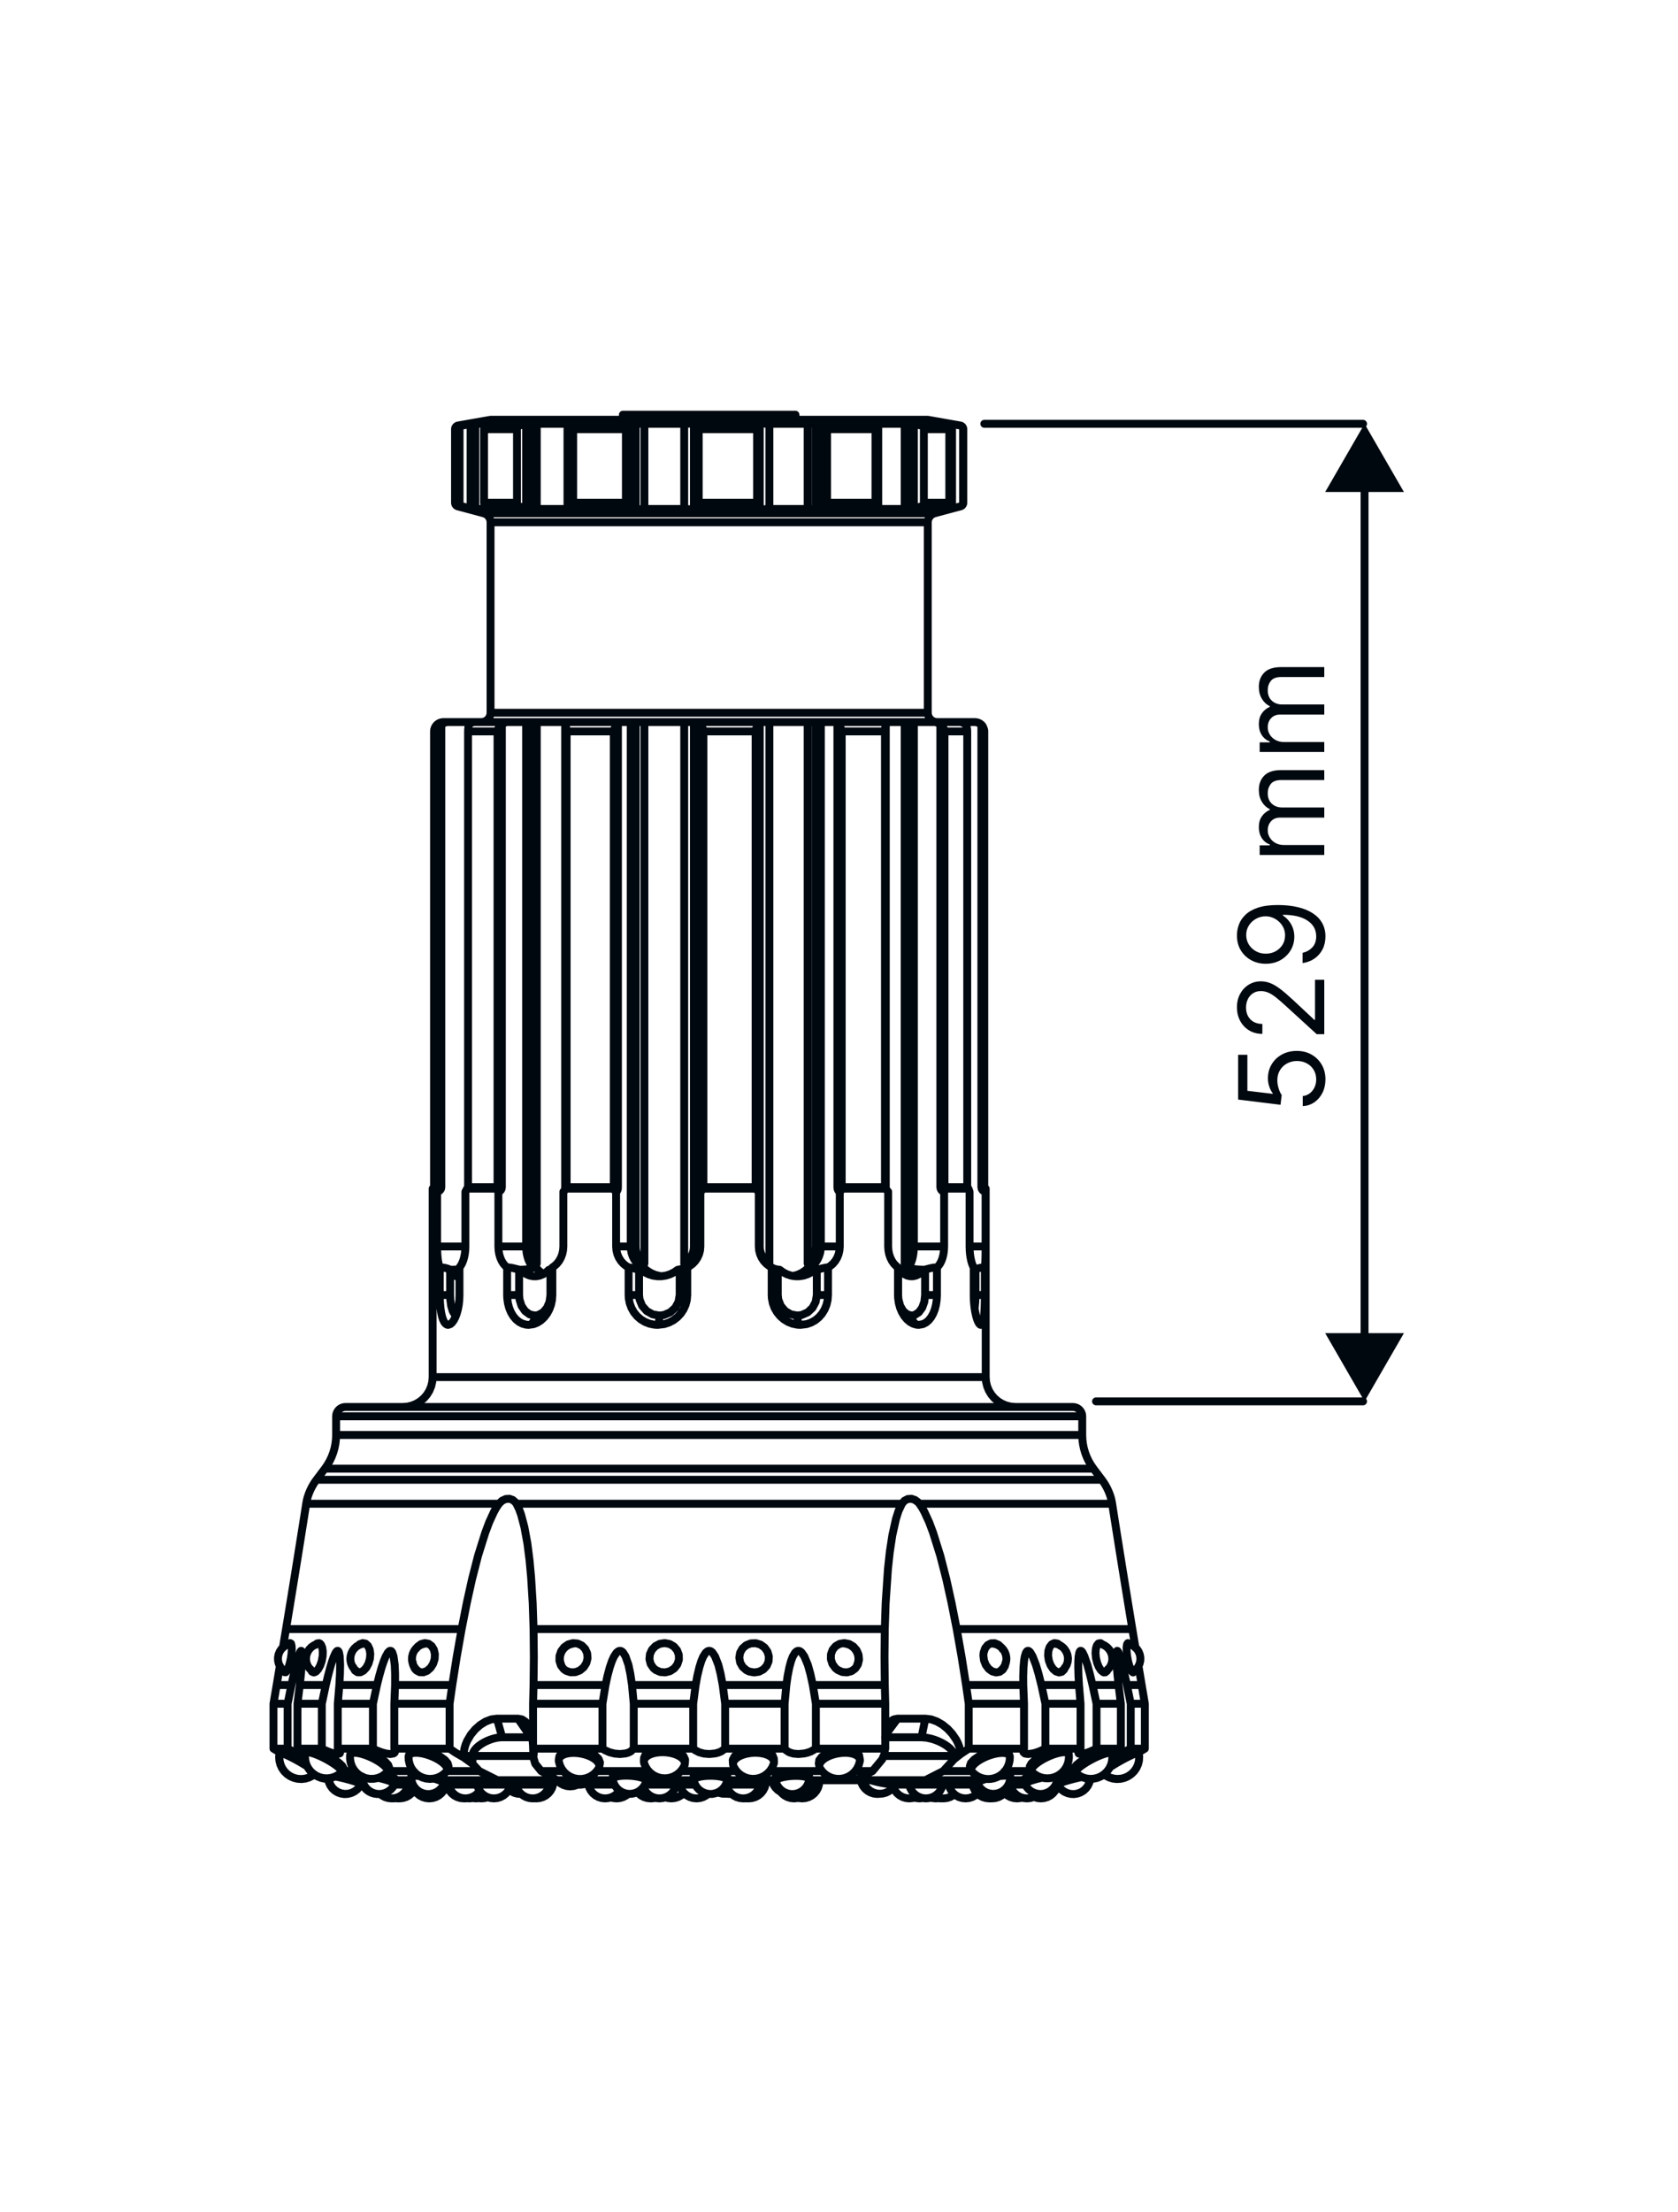 <svg width="850" height="1120" viewBox="0 0 850 1120" fill="none" xmlns="http://www.w3.org/2000/svg">
<path d="M403.11 212.53L403.055 212.089L402.964 211.027L402.935 209.962H402.89H402.552H401.884H400.892H399.583H397.967H396.055H393.864H391.41H388.71H385.786H382.659H379.355H375.898H372.312H368.628H364.874H361.075H357.263H353.466H349.711H346.031H342.45H338.998H335.699H332.579H329.662H326.97H324.524H322.342H320.44H318.835H317.536H316.555H315.898H315.571H315.532L315.503 211.027L315.412 212.089L315.358 212.53M219.155 697.254L218.968 699.619L218.415 701.926L217.507 704.118L216.267 706.141L214.727 707.945L212.923 709.485L210.9 710.725L208.708 711.633L206.402 712.186L204.036 712.373M219.155 697.254V601.822M219.155 697.254H219.33H219.836H220.674H221.839H223.331H225.144H227.276H229.722H232.474H235.526H238.872H242.504H246.412H250.59H255.023H259.704H264.622H269.763H275.116H280.67H286.41H292.322H298.392H304.608H310.954H317.412H323.971H330.614H337.324H344.086H350.884H357.702H364.523H371.332H378.112H384.848H391.523H398.12H404.627H411.026H417.3H423.438H429.423H435.243H440.88H446.326H451.564H456.584H461.372H465.919H470.211H474.242H477.999H481.474H484.66H487.548H490.131H492.404H494.362H495.999H497.311H498.296H498.951H499.275H499.312M514.431 712.373L512.066 712.186L509.759 711.633L507.567 710.725L505.544 709.485L503.74 707.945L502.2 706.141L500.96 704.118L500.052 701.926L499.499 699.619L499.312 697.254M499.312 697.254V601.822M219.155 601.822L219.295 601.799L219.43 601.751L219.552 601.678L219.659 601.585L219.746 601.473L219.811 601.345L219.85 601.209L219.863 601.067M219.155 601.822H219.156H219.207H219.336H219.542H219.823H220.182H220.618H221.128M499.312 601.822L499.172 601.799L499.038 601.751L498.915 601.678L498.808 601.585L498.722 601.473L498.656 601.345L498.618 601.209L498.604 601.067M499.312 601.822H499.286M231.894 256.37L244.992 259.879M231.894 256.37L231.603 256.266L231.334 256.115L231.091 255.923L230.884 255.695L230.716 255.435L230.594 255.151L230.519 254.853L230.494 254.545M231.894 256.37H231.91H232.023H232.246H232.575H233.014H233.559H234.211M244.992 259.879L245.719 260.139L246.394 260.514L246.999 260.995L247.518 261.567L247.935 262.215L248.243 262.925L248.431 263.673L248.494 264.443M244.992 259.879H245.172H245.687H246.535H247.714H249.22H251.048H253.194H255.651H258.411H261.467H264.811H268.431H272.316H276.458H280.842H285.456H290.287H295.319H300.539H305.932H311.48H317.17H322.982H328.9H334.907H340.986H347.118H353.286H359.471H365.656H371.822H377.951H384.024H390.026H395.936H401.739H407.418H412.955H418.335H423.542H428.559H433.374H437.97H442.336H446.458H450.324H453.923H457.244H460.279H463.016H465.45H467.571H469.375H470.855H472.008H472.831H473.32H473.475M473.475 259.879L486.574 256.37M473.475 259.879L472.748 260.139L472.074 260.514L471.468 260.995L470.95 261.567L470.531 262.215L470.224 262.925L470.036 263.673L469.974 264.443M486.574 256.37L486.864 256.266L487.134 256.115L487.376 255.923L487.583 255.695L487.751 255.435L487.874 255.151L487.948 254.853L487.974 254.545M486.574 256.37H486.562H486.459M486.412 215.429L469.974 212.53H469.902H469.515H468.794H467.738H466.354H464.644H462.614H460.271H457.62H454.671H451.431H447.912H444.123H440.076H435.786H431.26H426.518H421.57H416.434H411.123H405.655H400.046H394.312H388.474H382.544H376.546H370.494H364.408H358.307H352.207H346.13H340.092H334.114H328.21H322.4H316.703H311.135H305.714H300.454H295.374H290.487H285.808H281.352H277.135H273.166H269.458H266.022H262.87H260.01H257.452H255.203H253.27H251.658H250.374H249.419H248.799H248.514H248.494L232.055 215.429M486.412 215.429L486.73 215.514L487.028 215.653L487.299 215.842L487.531 216.075L487.72 216.345L487.86 216.643L487.946 216.962L487.974 217.29M486.412 215.429H486.4H486.296M232.055 215.429L231.736 215.514L231.439 215.653L231.168 215.842L230.935 216.075L230.747 216.345L230.607 216.643L230.522 216.962L230.494 217.29M232.055 215.429H232.071H232.184H232.406H232.736H233.174H233.72H234.372M474.698 365.601L473.776 365.51L472.89 365.241L472.074 364.805L471.358 364.217L470.77 363.501L470.334 362.685L470.064 361.798L469.974 360.877M469.974 360.877V264.443M469.974 360.877H469.97H469.751H469.196H468.307H467.087H465.539H463.668H461.482H458.983H456.182H453.087H449.706H446.051H442.132H437.96H433.551H428.915H424.068H419.024H413.799H408.407H402.867H397.194H391.406H385.519H379.552H373.526H367.454H361.358H355.255H349.166H343.106H337.095H331.151H325.292H319.538H313.902H308.406H303.063H297.891H292.904H288.12H283.552H279.214H275.118H271.278H267.704H264.41H261.403H258.692H256.288H254.196H252.423H250.975H249.855H249.067H248.615H248.494M248.494 360.877L248.403 361.798L248.134 362.685L247.698 363.501L247.11 364.217L246.394 364.805L245.576 365.241L244.691 365.51L243.77 365.601M248.494 360.877V264.443M248.494 264.443H248.615H249.067H249.855H250.975H252.423H254.196H256.288H258.692H261.403H264.41H267.704H271.278H275.118H279.214H283.552H288.12H292.904H297.891H303.063H308.406H313.902H319.538H325.292H331.151H337.095H343.106H349.166H355.255H361.358H367.454H373.526H379.552H385.519H391.406H397.194H402.867H408.407H413.799H419.024H424.068H428.915H433.551H437.96H442.132H446.051H449.706H453.087H456.182H458.983H461.482H463.668H465.539H467.087H468.307H469.196H469.751H469.97H469.974M219.863 370.325L219.954 369.403L220.223 368.517L220.66 367.701L221.247 366.985L221.963 366.397L222.78 365.961L223.666 365.691L224.588 365.601H224.612H224.735H224.959H225.287H225.715H226.246H226.878M219.863 370.325V601.067M219.863 370.325H219.914H220.042H220.248H220.534H220.899H221.342H221.863M230.494 217.29V254.545M230.494 217.29H230.511H230.626H230.848H231.178H231.614H232.156H232.806M230.494 254.545H230.511H230.626H230.848H231.178H231.614H232.156H232.806M219.863 601.067H219.914H220.042H220.248H220.534H220.899H221.342H221.863M498.604 370.325L498.562 369.698M498.604 370.325V601.067M498.604 370.325H498.574M497.77 367.645L497.22 366.985L496.504 366.397L495.687 365.961L494.8 365.691L493.879 365.601H493.875H493.791M487.974 217.29V254.545M487.974 217.29H487.964H487.864M487.974 254.545H487.964H487.864M498.604 601.067H498.574M184.879 832.107L183.403 832.315L181.995 832.803L180.704 833.551L179.583 834.531L178.668 835.71L177.998 837.041L177.594 838.475L177.472 839.962L177.558 841.006L177.784 842.03L178.147 843.013L178.639 843.939L179.251 844.79L179.972 845.55L180.791 846.206L181.69 846.746M559.192 846.781L560.382 846.046L561.64 844.861L562.604 843.426L563.227 841.814L563.475 840.103L563.339 838.379L562.824 836.73L561.956 835.235L560.779 833.97L559.35 832.997L557.742 832.365L556.399 832.129M506.239 846.361L507.104 845.713L507.871 844.951L508.524 844.09L509.051 843.147L509.442 842.139L509.688 841.087L509.787 840.011L509.734 838.931L509.458 837.607L508.954 836.351L508.24 835.202L507.338 834.194L506.274 833.359L505.08 832.722L503.794 832.302L502.455 832.111M162.067 832.129L160.726 832.365L159.118 832.997L157.688 833.97L156.511 835.235L155.643 836.73L155.128 838.379L154.991 840.103L155.24 841.814L155.863 843.426L156.827 844.861L158.086 846.046L159.207 846.746M147.428 832.179L146.655 832.331L145.138 832.883L143.768 833.738L142.606 834.858L141.7 836.194L141.092 837.689L140.806 839.278L140.855 840.891L141.238 842.459L141.938 843.914L142.923 845.193L144.151 846.238L144.775 846.623M536.778 846.746L538.232 845.781L539.434 844.514L540.322 843.011L540.85 841.347L540.992 839.609L540.743 837.881L540.112 836.253L539.132 834.809L538.587 834.233L537.986 833.717L537.335 833.266L536.64 832.882L535.911 832.573L535.154 832.338L534.376 832.183L533.588 832.107M573.684 846.629L574.316 846.238L575.544 845.193L576.53 843.914L577.23 842.459L577.612 840.891L577.662 839.278L577.375 837.689L576.767 836.194L575.862 834.858L574.699 833.738L573.33 832.883L571.812 832.331L571.115 832.191M216.012 832.111L214.514 832.341L213.088 832.857L211.791 833.641L210.671 834.662L209.771 835.882L209.127 837.254L208.76 838.725L208.688 840.239L208.79 841.151L208.996 842.045L209.308 842.907L209.719 843.727L210.226 844.493L210.818 845.193L211.488 845.818L212.228 846.361M290.444 832.153L288.859 832.507L287.383 833.187L286.08 834.159L285.008 835.381L284.216 836.799L283.738 838.353L283.592 839.971L283.788 841.585L284.316 843.122M434.15 843.122L434.679 841.585L434.875 839.971L434.73 838.353L434.251 836.799L433.459 835.381L432.387 834.159L431.084 833.187L429.608 832.507L428.023 832.153M367.931 903.575L368.428 905.203L369.232 906.703L370.314 908.018L371.63 909.095L373.131 909.898L374.76 910.391L376.454 910.558L378.148 910.391L379.776 909.898L381.278 909.095L382.595 908.018L383.676 906.703L384.48 905.203L384.976 903.575M367.931 903.575V902.975M367.931 903.575H367.935H368.158H368.72H369.6H370.76H372.152H373.722H375.403H377.127H378.824H380.423H381.86H383.076H384.02H384.655H384.954H384.976M384.976 903.575V901.349M384.976 903.575H385.22H385.472H385.48M436.304 901.349L436.987 901.914L437.42 902.217M472.758 909.718L473.162 909.898L474.79 910.391L476.483 910.558L477.184 910.529M209.803 906.283L210.064 906.49M508.164 906.993L509.043 908.018L510.359 909.095L511.86 909.898L513.49 910.391L515.183 910.558L516.878 910.391L517.695 910.187M183.162 902.374L183.728 903.709L184.534 904.961L185.54 906.057L186.719 906.966L188.036 907.659L189.452 908.119L190.924 908.33L191.75 908.338M523.728 909.811L523.93 909.898L525.558 910.391L527.252 910.558L528.946 910.391L530.575 909.898L532.076 909.095L533.392 908.018L534.474 906.703L535.278 905.203L535.775 903.575M535.775 903.575V903.433M535.775 903.575H535.651H535.19H534.807M166.186 900.373L166.25 900.943L166.658 902.595L167.38 904.135L168.388 905.505L169.644 906.653L171.1 907.534L172.699 908.114L174.38 908.373L176.08 908.298L177.732 907.894L178.628 907.522M242.518 910.447L243.899 910.558L245.592 910.391L247.048 909.967M298.027 903.575L298.524 905.203L299.328 906.703L300.41 908.018L301.726 909.095L303.227 909.898L304.856 910.391L306.55 910.558L308.243 910.391L309.872 909.898L311.374 909.095L312.691 908.018L313.771 906.703L313.834 906.609M298.027 903.575V901.349M298.027 903.575H298.046H298.334H298.958H299.892H301.1H302.531H304.126H305.82H307.544H309.228H310.802H311.236M471.515 910.195L472.303 910.391L473.996 910.558L475.24 910.467M437.187 901.349L437.595 902.703L438.367 904.217L439.419 905.551L440.711 906.655L442.192 907.487L443.807 908.015L445.494 908.219L447.188 908.09L448.826 907.634L450.343 906.869L451.682 905.823L452.492 904.937M518.608 900.975L519.134 903.234M535.736 899.374L535.678 899.119M511.683 903.575L512.179 905.203L512.984 906.703L514.066 908.018L515.382 909.095L516.883 909.898L518.512 910.391L520.206 910.558L521.899 910.391L523.528 909.898L525.03 909.095L526.01 908.335M511.683 903.575V901.349M511.683 903.575H511.435H510.843M511.683 903.575H511.81H512.276H513.068H514.151H515.483H517.008H518.663H519.294M325.882 904.849L326.02 905.203L326.824 906.703L327.906 908.018L329.223 909.095L330.724 909.898L332.352 910.391L334.047 910.558L335.74 910.391L337.37 909.898L338.871 909.095L340.187 908.018L341.268 906.703L342.072 905.203L342.57 903.575M342.57 903.575V901.349M342.57 903.575H342.56H342.31H341.72H340.816H339.636H338.226H336.646H334.959H333.234H331.543H329.954H328.532H327.338H326.686M473.459 909.346L474.563 909.898L476.192 910.391L477.886 910.558L479.579 910.391L481.208 909.898L482.71 909.095L483.496 908.503M280.182 903.575V901.349M280.182 903.575L279.684 905.203L278.88 906.703L277.799 908.018L276.483 909.095L274.982 909.898L273.352 910.391L271.659 910.558L270.75 910.51M280.182 903.575H280.139H279.796H279.119H278.363M460.51 901.349V903.575M460.51 903.575L461.007 905.203L461.811 906.703L462.892 908.018L464.208 909.095L465.711 909.898L467.339 910.391L469.032 910.558L470.727 910.391L472.355 909.898L473.856 909.095L475.174 908.018L476.255 906.703L477.059 905.203L477.556 903.575M460.51 903.575H460.519H460.771H461.36H462.264H463.446H464.855H466.436H468.123H469.848H471.539H473.127H474.548H475.743H476.664H477.271H477.542H477.556M460.51 903.575H459.748H458.059H456.475H455.062H453.876H452.966H452.37H452.111H452.102M477.556 903.575V901.349M477.556 903.575H479.138H480.586M318.54 908.271L318.134 908.327L317.144 909.095L315.643 909.898L314.014 910.391L312.32 910.558L310.627 910.391L309.435 910.065M494.631 900.607L495.09 902.905M511.807 899.577L511.375 897.406M208.69 897.525L208.262 899.695M224.984 902.995L225.414 900.822M501.58 910.546L502.015 910.558L502.266 910.554M322.832 907.371L323.418 908.018L324.735 909.095L326.236 909.898L327.866 910.391L329.559 910.558L331.252 910.391L331.803 910.263M552.251 900.683L552.218 900.943L551.81 902.595L551.087 904.135L550.079 905.505L548.823 906.653L547.367 907.534L545.768 908.114L544.087 908.373L542.387 908.298L540.735 907.894L539.192 907.175L537.82 906.171L536.67 904.919L535.784 903.466V903.417L536.015 903.221L536.574 902.95L537.439 902.611L538.572 902.222L539.931 901.797L541.458 901.353L543.09 900.909L544.76 900.482L546.402 900.091L547.947 899.751L548.05 899.73M535.414 902.022L535.78 903.457M452.102 901.349V903.575M452.102 903.575L452.598 905.203L453.403 906.703L454.484 908.018L455.8 909.095L457.302 909.898L458.931 910.391L460.624 910.558L462.318 910.391L463.947 909.898L464.828 909.473M287.779 901.349L288.415 901.879L289.7 902.685L291.106 903.255L292.588 903.571L294.104 903.626L295.607 903.417L296.994 902.973L298.027 902.459M435.962 901.349L436.4 902.822L437.179 904.333L438.235 905.663L439.531 906.763L441.015 907.589L442.632 908.111L444.319 908.309L445.722 908.221M258.291 905.037L259.136 905.931L260.495 906.954L262.027 907.691L263.674 908.117L263.823 908.139M236.786 910.497L237.812 910.558L239.506 910.391L241.135 909.898L242.636 909.095L243.952 908.018L244.004 907.965M404.3 910.313L404.656 910.391L406.351 910.558L408.044 910.391L409.674 909.898L411.175 909.095L412.491 908.018L413.572 906.703L414.376 905.203L414.874 903.575M414.874 903.575V901.349M414.874 903.575H414.718H414.22H413.4H412.292H410.94H410.772M387.787 903.575V901.349M387.787 903.575L387.291 905.203L386.486 906.703L385.404 908.018L384.088 909.095L382.587 909.898L380.958 910.391L379.264 910.558L378.111 910.481M387.787 903.575H387.638H387.147H386.332H385.48M200.34 910.33L200.623 910.391L202.318 910.558L204.011 910.391L205.64 909.898L207.142 909.095L208.458 908.018L209.539 906.703L209.871 906.167M363.586 907.523L364.14 907.738L365.915 908.154L367.738 908.19L368.003 908.163M391.068 901.349L391.088 901.715L391.116 901.861L391.431 902.274L392.079 902.645L393.035 902.959L393.302 903.023M391.107 901.827L391.759 903.53L392.751 905.059L394.042 906.349L395.446 907.274M410.772 903.575V901.349M410.772 903.575L410.276 905.203L409.471 906.703L408.391 908.018L407.074 909.095L405.572 909.898L403.943 910.391L402.25 910.558L400.556 910.391L398.927 909.898L397.426 909.095L396.11 908.018L395.028 906.703L394.224 905.203L393.859 904.135M410.772 903.575H410.756H410.475H409.856H409.108M206.886 903.575V901.349M206.886 903.575L206.388 905.203L205.584 906.703L204.503 908.018L203.187 909.095L201.686 909.898L200.056 910.391L198.363 910.558L196.67 910.391L195.04 909.898L193.539 909.095L192.554 908.331M206.886 903.575H207.382H208.658H208.9M206.886 903.575H206.796H206.375H205.626H204.579H203.278H201.776H200.134H199.839M463.204 910.166L464.091 910.391L465.784 910.558L467.408 910.405M377.575 910.535L378.194 910.558L378.728 910.541M310.482 898.571L310.359 900.766M327.379 901.715L327.5 899.519M183.392 899.41L183.512 901.106L183.959 902.746L184.716 904.267L185.755 905.613L187.036 906.73L188.511 907.577L190.122 908.119L191.807 908.339L193.503 908.227L195.144 907.787L196.668 907.035L198.018 906.002L199.14 904.725L199.994 903.255L200.004 903.167L199.798 902.893L199.259 902.551L198.411 902.159L197.288 901.733L195.938 901.289L194.412 900.845L192.776 900.421L191.615 900.146M200.003 903.227L200.503 901.065M501.831 910.53L502.518 910.558L504.211 910.391L505.84 909.898L507.342 909.095L508.658 908.018L508.851 907.819M358.63 908.343L359.014 908.333L359.234 908.318M226.436 903.575L226.932 905.203L227.738 906.703L228.819 908.018L230.135 909.095L231.636 909.898L233.266 910.391L234.959 910.558L235.359 910.549M226.436 903.575V901.349M226.436 903.575H226.592H227.091H227.235M227.235 903.575L227.732 905.203L228.536 906.703L229.618 908.018L230.934 909.095L232.436 909.898L234.064 910.391L235.758 910.558L237.452 910.391L239.08 909.898L240.582 909.095L241.899 908.018L242.978 906.706M227.235 903.575V901.349M227.235 903.575H227.295H227.672H228.379H229.39H230.66H232.139H233.766H235.475H237.195H238.858H240.392H241.674M257.803 906.074L259.123 907.054L260.656 907.787L262.304 908.209L263.998 908.302M241.674 903.575L242.171 905.203L242.975 906.703L244.056 908.018L245.374 909.095L246.875 909.898L248.503 910.391L250.198 910.558L251.891 910.391L253.52 909.898L255.022 909.095L256.338 908.018L257.419 906.703L258.223 905.203L258.72 903.575M241.674 903.575V901.349M241.674 903.575H241.679H241.912H242.486H243.374H244.54H245.94H247.514H249.196H250.92H252.615H254.211H255.643H256.851H257.787H258.412H258.7H258.72M258.72 903.575V901.349M492.622 901.349V903.575M492.622 903.575L493.119 905.203L493.923 906.703L495.004 908.018L496.32 909.095L497.823 909.898L499.451 910.391L501.144 910.558L502.839 910.391L504.467 909.898L505.968 909.095L507.286 908.018L508.367 906.703L508.6 906.335M492.622 903.575H492.624H492.839H493.394H494.266H495.395M492.622 903.575H491.11H489.4H487.68H486.018H484.483H483.136H482.035H481.223H480.734H480.586M208.9 902.978V903.575M208.9 903.575L209.398 905.203L210.202 906.703L211.283 908.018L212.6 909.095L214.102 909.898L215.73 910.391L217.424 910.558L219.118 910.391L220.746 909.898L222.248 909.095L223.564 908.018L224.646 906.703L225.45 905.203L225.947 903.575M208.9 903.575H208.948H209.172M225.947 903.575V901.349M225.947 903.575H225.779H225.268H224.726M351.376 899.114L351.378 901.311M368.423 901.297L368.422 898.902M261.316 903.575L261.814 905.203L262.618 906.703L263.699 908.018L265.015 909.095L266.518 909.898L268.146 910.391L269.839 910.558L271.534 910.391L273.162 909.898L274.663 909.095L275.98 908.018L277.062 906.703L277.866 905.203L278.363 903.575M261.316 903.575V901.349M261.316 903.575H261.32H261.546H262.11H262.99H264.151H265.544H267.115H268.796H270.52H272.216H273.815H275.251H276.466H277.41H278.043H278.34H278.363M278.363 903.575V901.349M239.475 910.397L241.136 910.558L242.831 910.391L244.459 909.898L245.667 909.283M329.767 910.555L329.976 910.558L331.67 910.391L332.011 910.315M392.791 899.646L392.919 901.842M409.935 900.849L409.807 898.654M344.468 904.227L344.808 905.203L345.612 906.703L346.694 908.018L348.01 909.095L349.511 909.898L351.14 910.391L352.834 910.558L354.528 910.391L356.156 909.898L357.658 909.095L358.718 908.263M480.586 901.349V903.575M480.586 903.575L481.082 905.203L481.887 906.703L482.968 908.018L484.284 909.095L485.786 909.898L487.415 910.391L489.108 910.558L490.802 910.391L492.431 909.898L493.932 909.095L495.127 908.137M337.059 910.018L338.378 910.391L340.071 910.558L341.766 910.391L343.394 909.898L344.895 909.095L346.212 908.018L346.452 907.767M282.08 901.261L282.727 901.973L284.048 903.041L285.552 903.83L287.18 904.313L288.871 904.469L290.56 904.294L292.184 903.794L292.655 903.579M166.416 900.354L166.474 900.846L166.884 902.498L167.607 904.037L168.616 905.406L169.874 906.553L171.33 907.433L172.928 908.011L174.611 908.269L176.31 908.193L177.962 907.787L179.504 907.069L180.876 906.063L182.026 904.81L182.91 903.357L182.82 903.202L182.403 902.959L181.668 902.645L180.647 902.274L179.38 901.861L177.919 901.422L176.326 900.975L174.663 900.539L172.999 900.133L171.404 899.771L169.942 899.471L169.862 899.455M182.914 903.346L183.463 901.19M342.34 904.469L343.763 904.367L345.526 903.901L347.151 903.077L348.571 901.931L349.104 901.349M364.774 906.849L365.447 907.255L366.872 907.873L368.384 908.225L369.935 908.303L370.563 908.257M535.744 903.722L536.442 904.81L537.591 906.063L538.963 907.069L539.839 907.522M199.908 910.419L201.455 910.558L201.886 910.546M198.798 910.546L199.232 910.558L200.343 910.486M385.48 903.575V901.349M385.48 903.575L384.983 905.203L384.179 906.703L383.098 908.018L381.782 909.095L380.28 909.898L378.651 910.391L376.958 910.558L376.706 910.554M155.538 885.862L154.668 887.509M173.086 897.23L173.956 895.582M160.468 899.218L160.838 899.422L162.64 900.177L164.547 900.598L166.216 900.683M178.202 886.587L177.426 888.251M196.295 897.061L197.074 895.395M371.166 891.187L371.294 893.289M392.08 892.025L391.975 890.282M326.255 889.991L326.148 891.733M346.935 893.007L347.056 891.029M559.396 898.374L560.3 899.011L562.047 899.905L563.924 900.474L565.874 900.697L567.831 900.569L569.735 900.093L571.523 899.286L573.138 898.171L574.527 896.787L575.647 895.177L576.462 893.391L576.946 891.49L577.08 889.533L576.864 887.583L576.86 887.569L576.654 887.465L576.16 887.527L575.399 887.757L574.394 888.142L573.175 888.674L571.783 889.334L570.262 890.102L568.662 890.951L567.034 891.857L565.43 892.789L563.902 893.715L562.499 894.61L562.238 894.781M576.852 887.549L575.927 885.911M543.982 895.867L544.851 897.515M563.27 887.797L562.4 886.15M557.999 899.218L558.16 899.135L559.29 898.449L560.174 899.07L561.92 899.965L563.798 900.533L565.747 900.757L567.704 900.627L569.608 900.153L570.72 899.695M141.752 887.306L141.615 887.549L141.607 887.569L141.691 887.837M141.603 887.583L141.387 889.533L141.522 891.49L142.006 893.391L142.82 895.177L143.94 896.787L145.33 898.171L146.944 899.286L147.747 899.695M283.367 889.169L283.058 890.898M303.558 894.559L303.926 892.505M491.368 894.791L492.02 896.479M511.447 888.978L510.746 887.161M159.244 898.397L158.294 899.07L156.547 899.965L154.67 900.533L152.72 900.757L150.763 900.627L148.859 900.153L147.071 899.345L145.456 898.231L144.067 896.846L142.946 895.235L142.131 893.451L141.648 891.55L141.512 889.593L141.728 887.642L141.756 887.587L142.035 887.523L142.595 887.627L143.419 887.894L144.48 888.317L145.746 888.882L147.174 889.57L148.718 890.359L150.33 891.226L151.956 892.139L153.547 893.073L155.05 893.995L155.635 894.367M142.666 885.971L141.742 887.609M522.638 897.026L523.936 898.183L525.403 899.119L526.999 899.811L528.684 900.242L530.418 900.399L532.152 900.281L533.847 899.889L535.459 899.233L536.879 898.377L538.155 897.315L539.255 896.075L540.155 894.682L540.834 893.169L541.276 891.57L541.472 889.923L541.416 888.266L541.319 887.938L540.918 887.521L540.227 887.261L539.268 887.163L538.072 887.234L536.678 887.47L535.131 887.863L533.479 888.402L531.776 889.067L530.078 889.839L528.438 890.693L526.908 891.599L525.54 892.531L524.375 893.458L523.454 894.35L522.802 895.178L522.443 895.915L522.388 896.539L522.64 897.029M521.684 895.106L522.462 896.771M541.334 887.967L540.558 886.303M207.695 887.235L207.044 888.921M226.474 896.418L227.202 894.53M414.751 892.773L415.062 894.503M435.56 890.835L435.184 888.731M160.316 749.222L159.528 750.322L158.794 751.458L158.114 752.629L157.49 753.83L156.924 755.059L156.419 756.315L155.974 757.593L155.59 758.89M160.316 749.222L164.55 743.605M160.316 749.222H160.358H160.69H161.351H162.342H163.66H165.304H167.271H169.558H172.159H175.072H178.292H181.814H185.63H189.735H194.123H198.784H203.714H208.903H214.34H220.02H225.931H232.064H238.41H244.955H251.691H258.606H265.688H272.927H280.308H287.822H295.454H303.192H311.024H318.935H326.915H334.947H343.02H351.12H359.234H367.347H375.447H383.52H391.552H399.532H407.443H415.275H423.014H430.646H438.159H445.54H452.779H459.862H466.776H473.512H480.058H486.403H492.536H498.447H504.127H509.564H514.754H519.682H524.344H528.732H532.838H536.654H540.175H543.395H546.308H548.91H551.196H553.163H554.807H556.126H557.116H557.778H558.11H558.151M562.878 758.891L562.494 757.594L562.048 756.315L561.543 755.059L560.978 753.83L560.354 752.629L559.674 751.458L558.939 750.322L558.151 749.222M558.151 749.222L553.918 743.605M553.918 743.605L552.616 741.725L551.47 739.745L550.487 737.678L549.675 735.541L549.038 733.343L548.579 731.102L548.302 728.831L548.21 726.546M553.918 743.605H553.751H553.254H552.423H551.263H549.775H547.96H545.824H543.37H540.6H537.52H534.136H530.454H526.478H522.216H517.678H512.867H507.794H502.467H496.896H491.09H485.058H478.811H472.36H465.716H458.89H451.894H444.738H437.438H430.003H422.447H414.784H407.026H399.186H391.278H383.315H375.311H367.279H359.234H351.188H343.156H335.152H327.19H319.282H311.442H303.683H296.02H288.464H281.03H273.728H266.574H259.578H252.751H246.107H239.656H233.41H227.378H221.571H216H210.674H205.6H200.79H196.251H191.99H188.014H184.331H180.947H177.867H175.098H172.643H170.507H168.692H167.204H166.044H165.214H164.715H164.55M164.55 743.605L165.851 741.725L166.998 739.745L167.979 737.678L168.792 735.541L169.43 733.343L169.888 731.102L170.164 728.831L170.258 726.546M170.258 726.546V717.097M170.258 726.546H170.299H170.63H171.292H172.284H173.604H175.25H177.219H179.507H182.11H185.023H188.243H191.762H195.575H199.675H204.056H208.708H213.624H218.796H224.215H229.871H235.752H241.851H248.156H254.656H261.339H268.194H275.208H282.37H289.667H297.086H304.614H312.238H319.943H327.718H335.548H343.42H351.32H359.234H367.147H375.047H382.919H390.748H398.524H406.23H413.854H421.382H428.8H436.098H443.259H450.274H457.128H463.811H470.311H476.616H482.715H488.596H494.252H499.671H504.843H509.759H514.411H518.791H522.892H526.706H530.224H533.444H536.358H538.96H541.248H543.218H544.863H546.183H547.175H547.838H548.168H548.21M548.21 726.546V717.097M170.258 717.097L170.348 716.175L170.616 715.289L171.054 714.473L171.64 713.757L172.356 713.169L173.174 712.733L174.06 712.463L174.982 712.373H175.148H175.646H176.474H177.632H179.118H180.927H183.058H185.507H188.268H191.338H194.71H198.379H202.338H206.579H211.095H215.879H220.92H226.212H231.743H237.503H243.483H249.671H256.058H262.628H269.375H276.283H283.34H290.534H297.852H305.28H312.806H320.415H328.095H335.83H343.608H351.414H359.234H367.054H374.859H382.636H390.372H398.052H405.662H413.187H420.615H427.934H435.127H442.184H449.092H455.838H462.41H468.796H474.984H480.964H486.724H492.255H497.547H502.588H507.371H511.888H516.13H520.088H523.756H527.13H530.199H532.96H535.41H537.54H539.35H540.835H541.994H542.822H543.319H543.486L544.407 712.463L545.294 712.733L546.111 713.169L546.826 713.757L547.414 714.473L547.851 715.289L548.119 716.175L548.21 717.097M170.258 717.097H170.299H170.63H171.292H172.284H173.604H175.25H177.219H179.507H182.11H185.023H188.243H191.762H195.575H199.675H204.056H208.708H213.624H218.796H224.215H229.871H235.752H241.851H248.156H254.656H261.339H268.194H275.208H282.37H289.667H297.086H304.614H312.238H319.943H327.718H335.548H343.42H351.32H359.234H367.147H375.047H382.919H390.748H398.524H406.23H413.854H421.382H428.8H436.098H443.259H450.274H457.128H463.811H470.311H476.616H482.715H488.596H494.252H499.671H504.843H509.759H514.411H518.791H522.892H526.706H530.224H533.444H536.358H538.96H541.248H543.218H544.863H546.183H547.175H547.838H548.168H548.21M221.128 601.822L221.276 602.609L221.328 602.885L221.428 603.397M221.128 601.822L221.412 601.751L221.65 601.585L221.807 601.346L221.863 601.067M221.428 603.397V631.113M221.428 603.397L222.254 603.162L222.94 602.645L223.394 601.913L223.552 601.067M221.428 631.113L221.458 633.085L221.548 635.002L221.7 636.807L221.914 638.453L222.19 639.89L222.526 641.082L222.779 641.715M221.428 631.113H235.756M222.779 641.715V655.679M222.779 641.715L224.246 641.763L225.624 642.002L226.847 642.355L227.795 642.711L228.002 642.798M222.779 655.679L222.8 657.353L222.914 659.855L223.127 662.239L223.44 664.434L223.855 666.379L224.367 668.013L224.975 669.302L225.67 670.203L226.439 670.701L226.992 670.798L228.136 670.421L229.014 669.645L229.867 668.474L230.662 666.942L231.367 665.093L231.95 662.982L232.387 660.667L232.658 658.209L232.751 655.679V641.715L233.246 641.082L233.946 639.89L234.562 638.453L235.067 636.807L235.444 635.002L235.678 633.085L235.756 631.113M222.779 655.679H223.6H224.42H225.214H225.955H226.624H227.199H227.663H228.002M235.756 631.113V603.397L236.022 602.885L236.166 602.609L236.582 601.822M236.582 601.822H238.202H239.887H241.639H243.456H245.336H247.279H249.283H251.347M236.582 601.822L236.783 601.751L236.951 601.585L237.062 601.346L237.102 601.067M251.347 601.822L251.9 602.609L252.095 602.885L252.458 603.397M251.347 601.822L251.61 601.751L251.83 601.585L251.975 601.346L252.027 601.067M252.458 603.397V631.113M252.458 603.397L253.142 603.162L253.71 602.645L254.087 601.913L254.218 601.067M252.458 631.113L252.566 633.085L252.887 635.002L253.418 636.807L254.142 638.453L255.048 639.89L256.114 641.082L256.888 641.715M252.458 631.113H266.515M256.888 641.715V655.679M256.888 641.715L258.155 641.763L259.564 642.002L261.055 642.355L262.538 642.711L262.964 642.798M256.888 655.679L256.952 657.353L257.295 659.855L257.923 662.239L258.827 664.434L259.983 666.379L261.364 668.013L262.942 669.302L264.675 670.203L266.522 670.701L267.81 670.798M256.888 655.679H257.57H258.32H259.119H259.94H260.76H261.554H262.295H262.964M267.81 670.798L270.376 670.421L272.271 669.645L274.062 668.474L275.686 666.942L277.099 665.093L278.246 662.982L279.098 660.667L279.619 658.209L279.798 655.679M267.81 670.798L268.411 670.707L268.99 670.438L269.522 670.002L269.99 669.414L270.372 668.698L270.658 667.881L270.834 666.995L270.892 666.074M279.798 655.679V641.715L280.739 641.082L282.056 639.89L283.198 638.453L284.124 636.807L284.811 635.002L285.23 633.085L285.372 631.113V603.397L285.85 602.885L286.107 602.609L286.846 601.822M279.798 655.679H279.396H278.822M286.846 601.822H289.676H292.546H295.452H298.392H301.367H304.374H307.41H310.475M286.846 601.822L286.919 601.751L286.979 601.585L287.019 601.346L287.034 601.067M310.475 601.822L311.286 602.609L311.57 602.885L312.098 603.397M310.475 601.822L310.644 601.751L310.788 601.585L310.883 601.346L310.916 601.067M312.098 603.397V631.113M312.098 603.397L312.456 603.162L312.755 602.645L312.954 601.913L313.023 601.067M312.098 631.113L312.255 633.085L312.722 635.002L313.488 636.807L314.53 638.453L315.824 639.89L317.332 641.082L318.422 641.715M312.098 631.113H319.484M318.422 641.715V655.679M318.422 641.715L319.147 641.763L320.211 642.002L321.571 642.355L323.188 642.711L323.722 642.798M318.422 655.679L318.511 657.353L318.99 659.855L319.864 662.239L321.116 664.434L322.706 666.379L324.586 668.013L326.71 669.302L329.016 670.203L331.447 670.701L333.123 670.798M318.422 655.679H318.779H319.26H319.851H320.531H321.282H322.08H322.902H323.722M333.123 670.798L336.426 670.421L338.83 669.645L341.078 668.474L343.098 666.942L344.839 665.093L346.243 662.982L347.28 660.667L347.914 658.209L348.128 655.679M333.123 670.798L333.295 670.707L333.46 670.438L333.612 670.002L333.746 669.414L333.855 668.698L333.936 667.881L333.987 666.995L334.003 666.074M348.128 655.679V641.715M348.128 655.679H348.067H347.866H347.527H347.063H346.488H345.82H345.078H344.286M348.128 641.715L349.266 641.082L350.846 639.89L352.207 638.453L353.307 636.807L354.118 635.002L354.612 633.085L354.78 631.113M348.128 641.715L348.122 641.706L347.826 641.798L346.986 642.114L345.776 642.491L344.286 642.798M354.78 631.113V603.397M354.78 631.113H353.518M354.78 603.397L355.34 602.885L355.643 602.609L356.507 601.822M354.78 603.397L354.719 603.162L354.667 602.645L354.634 601.913L354.622 601.067M356.507 601.822H359.79H363.074H366.355H369.632H372.904H376.168H379.423H382.666M356.507 601.822L356.432 601.751L356.368 601.585L356.327 601.346L356.311 601.067M382.666 601.822L383.518 602.609L383.815 602.885L384.367 603.397V631.113M382.666 601.822L382.699 601.751L382.728 601.585L382.747 601.346L382.754 601.067M384.367 631.113L384.532 633.085L385.019 635.002L385.816 636.807L386.896 638.453L388.231 639.89L389.779 641.082L390.891 641.715V655.679M384.367 631.113H384.484H384.85M390.891 655.679L390.982 657.353L391.468 659.855L392.355 662.239L393.619 664.434L395.216 666.379L397.091 668.013L399.192 669.302L401.455 670.203L403.816 670.701L405.432 670.798M390.891 655.679H390.911H391.135H391.492H391.974H392.563H393.244H393.995M405.432 670.798L408.586 670.421L410.855 669.645L412.959 668.474L414.832 666.942L416.436 665.093L417.722 662.982L418.666 660.667L419.24 658.209L419.435 655.679M405.432 670.798L405.128 670.707L404.836 670.438L404.567 670.002L404.331 669.414L404.138 668.698L403.994 667.881L403.904 666.995L403.875 666.074M419.435 655.679V641.715M419.435 655.679H418.972H418.398H417.728H416.987H416.194H415.374H414.552H413.754M419.435 641.715L420.463 641.082L421.883 639.89L423.1 638.453L424.078 636.807L424.796 635.002L425.232 633.085L425.38 631.113M419.435 641.715L419.27 641.706L418.308 641.798L416.874 642.114L415.323 642.491L413.754 642.798M425.38 631.113V603.397M425.38 631.113H415.807M425.38 603.397L425.875 602.885L426.14 602.609L426.898 601.822M425.38 603.397L424.915 603.162L424.527 602.645L424.271 601.913L424.182 601.067M426.898 601.822H429.755H432.572H435.35H438.086H440.778H443.424H446.026H448.579M426.898 601.822L426.695 601.751L426.526 601.585L426.412 601.346L426.372 601.067M448.579 601.822L449.243 602.609L449.474 602.885L449.903 603.397V631.113L450.031 633.085L450.407 635.002L451.022 636.807L451.85 638.453L452.868 639.89L454.04 641.082L454.876 641.715V655.679M448.579 601.822L448.467 601.751L448.372 601.585L448.31 601.346L448.288 601.067M454.876 655.679L454.946 657.353L455.31 659.855L455.971 662.239L456.908 664.434L458.084 666.379L459.452 668.013L460.968 669.302L462.58 670.203L464.24 670.701L465.364 670.798M454.876 655.679H454.954M465.364 670.798L467.522 670.421L469.05 669.645L470.444 668.474L471.67 666.942L472.706 665.093L473.527 662.982L474.126 660.667L474.488 658.209L474.611 655.679M465.364 670.798L464.666 670.707L463.994 670.438L463.375 670.002L462.832 669.414L462.387 668.698L462.056 667.881L461.854 666.995L461.784 666.074M474.611 655.679V641.715M474.611 655.679H473.87H473.076H472.256H471.435H470.636H469.886H469.204H468.615M474.611 641.715L475.254 641.082L476.134 639.89L476.879 638.453L477.474 636.807L477.907 635.002L478.168 633.085L478.258 631.113M474.611 641.715L474.33 641.706L472.962 641.798L471.316 642.114L469.842 642.491L468.615 642.798M478.258 631.113V603.397M478.258 631.113H462.938M478.258 603.397L478.552 602.885L478.71 602.609L479.159 601.822M478.258 603.397L477.511 603.162L476.892 602.645L476.482 601.913L476.339 601.067M479.159 601.822H480.823H482.42H483.95H485.41H486.802H488.123H489.374H490.552M479.159 601.822L478.883 601.751L478.652 601.585L478.498 601.346L478.444 601.067M490.552 601.822L490.851 602.609L490.954 602.885L491.143 603.397V631.113M490.552 601.822L490.323 601.751L490.132 601.585L490.006 601.346L489.96 601.067M491.143 631.113L491.2 633.085L491.364 635.002L491.632 636.807L491.987 638.453L492.416 639.89L492.899 641.082L493.235 641.715V655.679L493.263 657.353L493.407 659.855L493.666 662.239L494.027 664.434L494.466 666.379L494.959 668.013L495.484 669.302L496.014 670.203L496.528 670.701L496.858 670.798L497.443 670.421L497.818 669.645L498.131 668.474L498.38 666.942L498.571 665.093L498.708 662.982L498.802 660.667L498.854 658.209L498.871 655.679M491.143 631.113H499.242M498.871 655.679V641.715M498.871 655.679H498.05H497.251H496.5H495.819H495.23H494.748H494.39H494.167M498.871 641.715L498.958 641.082L499.06 639.89L499.136 638.453L499.187 636.807L499.219 635.002L499.236 633.085L499.242 631.113M498.871 641.715L498.551 641.706L497.142 641.798L495.727 642.114L494.722 642.491L494.167 642.798M499.242 631.113V603.397M499.242 603.397L499.258 602.885L499.266 602.609L499.286 601.822M499.242 603.397L498.416 603.162L497.73 602.645L497.276 601.913L497.118 601.067M499.286 601.822L499.011 601.751L498.78 601.585L498.627 601.346L498.574 601.067M238.39 257.485L234.211 256.37M238.39 257.485L238.883 257.613L239.467 257.755L239.942 257.859L240.27 257.917L240.414 257.921M238.39 257.485V214.723M234.211 256.37L233.687 256.141L233.216 255.719L232.911 255.167L232.806 254.545M240.414 257.921L240.778 257.714M240.414 257.921V214.435M240.778 257.714H247.55M240.778 257.714V214.573M247.55 257.714L250.312 257.921M247.55 257.714V256.755M250.312 257.921L250.49 257.925L250.635 257.886L250.567 257.791L250.279 257.651L249.814 257.485L249.323 257.327L246.351 256.37M250.312 257.921V257.667M246.351 256.37H248.119H249.982H251.938H253.986H256.122H258.347H260.658H263.052M246.351 256.37L246.122 256.273L245.679 255.919L245.36 255.41L245.2 254.805L245.186 254.545M263.052 256.37L266.024 257.327L266.515 257.485M263.052 256.37L262.996 256.351L262.527 256.066L262.162 255.613L261.942 255.041L261.887 254.545M266.515 257.485L266.956 257.613L267.571 257.755L268.175 257.859L268.716 257.917L269.14 257.921M266.515 257.485V214.723M269.14 257.921L269.734 257.881L271.903 257.714M269.14 257.921V214.435M271.903 257.714H287.458M271.903 257.714V214.573M287.458 257.714L291.878 257.921M287.458 257.714V214.573M291.878 257.921L292.194 257.925L292.628 257.886L292.891 257.791L292.936 257.651L292.76 257.485L290.94 256.37M291.878 257.921V256.945M290.94 256.37H294.106H297.327H300.602H303.926H307.298H310.712H314.17H317.664M290.94 256.37L290.687 256.105L290.487 255.661L290.363 255.091L290.327 254.545M317.664 256.37L319.484 257.485M317.664 256.37L317.436 256.141L317.231 255.719L317.099 255.167L317.052 254.545M319.484 257.485L319.756 257.613L320.235 257.755L320.806 257.859L321.418 257.917L322.007 257.921M319.484 257.485V214.723M322.007 257.921L326.427 257.714M322.007 257.921V214.435M326.427 257.714H346.599M326.427 257.714V214.573M346.599 257.714L351.492 257.921M346.599 257.714V214.573M351.492 257.921L351.862 257.925L352.467 257.886L352.992 257.791L353.359 257.651L353.518 257.485M351.492 257.921V214.435M353.518 257.485L353.828 256.37M353.518 257.485V214.723M353.828 256.37H357.544H361.26H364.976H368.687H372.388H376.08H379.756H383.416M353.828 256.37L353.871 256.105L353.906 255.661L353.927 255.091L353.932 254.545M383.416 256.37L383.104 257.485L383.132 257.613L383.348 257.755L383.734 257.859L384.251 257.917L384.85 257.921M383.416 256.37L383.455 256.141L383.49 255.719L383.512 255.167L383.52 254.545M384.85 257.921L389.743 257.714M384.85 257.921V214.435M389.743 257.714H409.126M389.743 257.714V214.573M409.126 257.714L412.31 257.881L413.18 257.921M409.126 257.714V214.573M413.18 257.921L413.506 257.925L414.12 257.886L414.766 257.791L415.355 257.651L415.807 257.485M413.18 257.921V214.435M415.807 257.485L416.14 257.327L418.164 256.37M415.807 257.485V214.723M418.164 256.37H421.435H424.651H427.812H430.914H433.955H436.932H439.844H442.687M418.164 256.37L418.32 256.273L418.623 255.919L418.84 255.41L418.948 254.805L418.959 254.545M442.687 256.37L440.663 257.327L440.328 257.485L440.106 257.613L440.002 257.755L440.098 257.859L440.382 257.917L440.827 257.921M442.687 256.37L442.724 256.351L443.046 256.066L443.294 255.613L443.443 255.041L443.48 254.545M440.827 257.921L444.883 257.714M440.827 257.921V257.249M444.883 257.714H458.283M444.883 257.714V214.573M458.283 257.714L460.414 257.921M458.283 257.714V214.573M460.414 257.921L460.607 257.925L461.066 257.886L461.659 257.791L462.314 257.651L462.938 257.485M460.414 257.921V214.435M462.938 257.485L466.711 256.37M462.938 257.485V214.723M466.711 256.37H468.658H470.512H472.272H473.935H475.5H476.967H478.332H479.598M466.711 256.37L467.235 256.105L467.65 255.661L467.907 255.091L467.982 254.545M479.598 256.37L475.823 257.485L475.41 257.613L475.012 257.755L474.794 257.859L474.768 257.917L474.942 257.921M479.598 256.37L480.071 256.141L480.496 255.719L480.772 255.167L480.867 254.545M474.942 257.921L477.074 257.714M474.942 257.921V257.789M477.074 257.714H480.9M477.074 257.714V257.115M480.9 257.714L480.536 257.921L480.546 257.925L480.726 257.886L481.108 257.791L481.651 257.651L482.28 257.485M480.9 257.714V214.573M482.28 257.485L486.459 256.37M482.28 257.485V214.723M486.459 256.37L487.038 256.105L487.498 255.661L487.783 255.091L487.864 254.545M482.28 214.723L486.296 215.429M482.28 214.723L481.838 214.646L481.279 214.55L480.851 214.479L480.594 214.439L480.536 214.435L480.9 214.573M486.296 215.429L486.396 215.449L486.983 215.693L487.454 216.115L487.759 216.667L487.864 217.29M480.9 214.573H477.074M477.074 214.573L474.942 214.435L474.808 214.434L474.764 214.461L474.934 214.523L475.302 214.615L475.823 214.723L479.451 215.429M477.074 214.573V214.966M479.451 215.429H478.187H476.822H475.355H473.79H472.127H470.367H468.512H466.564M479.451 215.429L479.994 215.643L480.443 216.045L480.744 216.589L480.866 217.207L480.867 217.29M466.564 215.429L462.938 214.723M466.564 215.429L466.655 215.449L467.184 215.693L467.61 216.115L467.886 216.667L467.982 217.29M462.938 214.723L462.51 214.646L461.88 214.55L461.283 214.479L460.775 214.439L460.414 214.435M460.414 214.435L458.283 214.573M458.283 214.573H444.883M444.883 214.573L440.827 214.435M440.827 214.435L440.524 214.434L440.17 214.461L440.008 214.523L440.063 214.615L440.328 214.723L440.628 214.817L442.596 215.429M440.827 214.435V214.878M442.596 215.429H439.754H436.842H433.864H430.823H427.72H424.56H421.343H418.074M442.596 215.429L442.848 215.566L443.15 215.922L443.364 216.434L443.471 217.039L443.48 217.29M418.074 215.429L416.106 214.817L415.807 214.723M418.074 215.429L418.208 215.486L418.527 215.774L418.775 216.23L418.923 216.803L418.959 217.29M415.807 214.723L415.51 214.646L414.978 214.55L414.371 214.479L413.75 214.439L413.18 214.435M413.18 214.435L412.312 214.462L409.126 214.573M409.126 214.573H389.743M389.743 214.573L384.85 214.435M384.85 214.435L384.459 214.434L383.89 214.461L383.439 214.523L383.166 214.615L383.104 214.723L383.404 215.429M383.404 215.429H379.744H376.068H372.376H368.675H364.964H361.248H357.532H353.816M383.404 215.429L383.448 215.643L383.486 216.045L383.511 216.589L383.52 217.207V217.29M353.816 215.429L353.518 214.723M353.816 215.429L353.823 215.449L353.867 215.693L353.903 216.115L353.926 216.667L353.932 217.29M353.518 214.723L353.43 214.646L353.139 214.55L352.684 214.479L352.115 214.439L351.492 214.435M351.492 214.435L346.599 214.573M346.599 214.573H326.427M326.427 214.573L322.007 214.435M322.007 214.435L321.634 214.434L321.002 214.461L320.384 214.523L319.856 214.615L319.484 214.723M319.484 214.723L317.735 215.429M317.735 215.429H314.24H310.783H307.367H303.996H300.672H297.398H294.176H291.011M317.735 215.429L317.474 215.643L317.256 216.045L317.111 216.589L317.054 217.207L317.052 217.29M291.011 215.429L292.76 214.723L292.906 214.646L292.932 214.55L292.754 214.479L292.39 214.439L291.878 214.435M291.011 215.429L290.967 215.449L290.712 215.693L290.507 216.115L290.374 216.667L290.327 217.29M291.878 214.435L287.458 214.573M291.878 214.435V215.079M287.458 214.573H271.903M271.903 214.573L269.732 214.462L269.14 214.435M269.14 214.435L268.884 214.434L268.359 214.461L267.739 214.523L267.098 214.615L266.515 214.723M266.515 214.723L266.075 214.817L263.186 215.429M263.186 215.429H260.791H258.48H256.255H254.118H252.071H250.115H248.252H246.486M263.186 215.429L262.815 215.566L262.374 215.922L262.058 216.434L261.9 217.039L261.887 217.29M246.486 215.429L249.374 214.817L249.814 214.723L250.154 214.646L250.491 214.55L250.635 214.479L250.574 214.439L250.312 214.435M246.486 215.429L246.287 215.486L245.819 215.774L245.456 216.23L245.239 216.803L245.186 217.29M250.312 214.435L247.55 214.573M250.312 214.435V214.601M247.55 214.573H240.778M247.55 214.573V215.203M240.778 214.573L240.414 214.435M240.414 214.435L240.343 214.434L240.066 214.461L239.61 214.523L239.027 214.615L238.39 214.723M238.39 214.723L234.372 215.429M234.372 215.429L233.772 215.643L233.275 216.045L232.94 216.589L232.807 217.207L232.806 217.29M382.754 601.067H379.475H376.186H372.887H369.579H366.267H362.95H359.631H356.311M382.754 601.067V370.325M382.754 601.067H384.21M356.311 601.067V370.325M356.311 601.067H354.622M354.622 366.959L355.626 368.067L356.127 369.126L356.311 370.325M354.622 366.959L354.563 366.333L354.454 365.722L354.374 365.601M354.622 366.959V601.067M356.311 370.325H359.631H362.95H366.267H369.579H372.887H376.186H379.475H382.754M354.374 365.601H358.09H361.806H365.519H369.228H372.931H376.622H380.3H383.962M354.374 365.601H353.518M383.962 365.601L384 365.63L384.115 366.073L384.21 366.959M383.962 365.601H384.139H384.484H384.85M384.21 366.959L383.295 368.158L382.902 369.166L382.754 370.325M384.21 366.959V601.067M334.003 666.074L336.272 665.814L339.488 664.454L342.05 662.123L343.695 659.127L344.286 655.679M334.003 666.074L330.619 665.486L327.608 663.797L325.288 661.166L323.962 657.897L323.722 655.679M344.286 655.679V642.798M323.722 655.679V642.798M346.603 641.87L345.392 642.415L344.386 642.722L343.304 642.899M346.603 641.87L348.083 641.063L349.434 640.054L350.627 638.862L351.639 637.511L352.448 636.03L353.038 634.447L353.396 632.798L353.518 631.113M346.603 641.87L346.83 641.715L347.33 641.287L348.59 639.914L347.555 640.199L347.254 640.206L346.884 640.121L346.748 640.031L346.647 639.901L346.604 639.759L346.599 639.674M343.304 642.899L343.632 642.874L343.959 642.841L344.286 642.798M343.304 642.899L341.466 644.185L339.456 645.175L337.326 645.847L335.119 646.189H332.887L330.682 645.847L328.55 645.175L326.542 644.185L324.702 642.899M353.518 631.113V365.601M353.518 631.113H353.454H353.32H353.122H352.866H352.563H352.224H351.863H351.492M324.702 642.899L324.374 642.874L324.047 642.841L323.722 642.798M324.702 642.899L325.408 642.693L325.676 642.389L325.73 641.87M325.73 641.87L325.722 641.841L325.619 641.662L325.372 641.307L324.436 639.914M325.73 641.87L324.392 641.063L323.172 640.054L322.095 638.862L321.18 637.511L320.45 636.03L319.918 634.447L319.594 632.798L319.484 631.113M324.436 639.914L325.95 641.741L327.727 643.302L329.724 644.559L331.891 645.481L334.172 646.042L335.258 646.177M324.436 639.914L324.731 640.029L325.59 640.207L326.003 640.171L326.214 640.082L326.322 639.987L326.403 639.839L326.427 639.674M393.995 655.679L394.226 657.897L395.5 661.166L397.73 663.797L400.623 665.486L403.875 666.074M393.995 655.679V642.798M403.875 666.074L406.055 665.814L409.144 664.454L411.606 662.123L413.187 659.127L413.754 655.679M383.52 217.29H379.86H376.183H372.492H368.791H365.08H361.366H357.648H353.932M383.52 217.29V254.545M353.932 217.29V254.545M353.932 254.545H357.648H361.366H365.08H368.791H372.492H376.183H379.86H383.52M353.518 365.601H353.454H353.32H353.122H352.866H352.563H352.224H351.863H351.492M314.471 365.601L314.242 365.63L313.572 366.073L313.023 366.959M314.471 365.601H310.983H307.534H304.122H300.752H297.428H294.15H290.922H287.746M314.471 365.601H319.484M313.023 366.959L311.7 368.158L311.131 369.166L310.916 370.325M313.023 366.959V601.067M310.916 370.325H307.818H304.747H301.707H298.7H295.728H292.791H289.892H287.034M310.916 370.325V601.067M287.034 370.325L286.954 369.126L286.735 368.067L286.298 366.959M287.034 370.325V601.067M286.298 366.959L286.643 366.333L287.282 365.722L287.746 365.601M286.298 366.959V601.067M287.746 365.601H287.458H271.903M287.034 601.067H289.892H292.791H295.728H298.7H301.707H304.747H307.818H310.916M287.034 601.067H286.298M310.916 601.067H313.023M384.21 601.067L384.22 601.913L384.255 602.645L384.306 603.162L384.343 603.302M319.484 631.113V365.601M319.484 631.113H319.678H319.928H320.227H320.563H320.923H321.294H321.659H322.007M393.995 642.798L393.499 642.711L392.178 642.355L391.314 642.002L390.882 641.763L390.886 641.739M393.995 642.798L394.308 642.841L394.622 642.874L394.936 642.899L396.704 644.185L398.635 645.175L400.683 645.847L402.803 646.189H404.947L407.067 645.847L409.115 645.175L411.044 644.185L412.812 642.899M412.812 642.899L413.127 642.874L413.442 642.841L413.754 642.798M412.812 642.899L411.482 642.722L410.656 642.415L410.076 641.87M413.754 642.798V655.679M401.654 646.047L401.683 646.042L403.875 645.481L405.958 644.559L407.876 643.302L409.584 641.741L411.038 639.914M411.038 639.914L410.29 641.287L410.09 641.715L410.076 641.87M411.038 639.914L410.043 640.199L409.754 640.206L409.399 640.121L409.268 640.031L409.172 639.901L409.131 639.759L409.126 639.674M410.076 641.87L411.303 641.063L412.423 640.054L413.411 638.862L414.25 637.511L414.92 636.03L415.41 634.447L415.707 632.798L415.807 631.113M326.427 639.674V365.601M326.427 639.674L325.466 638.951L324.595 638.095L323.834 637.122L323.191 636.046L322.679 634.887L322.308 633.666L322.083 632.399L322.007 631.113M326.427 365.601H346.599M326.427 365.601H322.007M346.599 639.674V365.601M346.599 639.674L347.664 638.951L348.627 638.095L349.471 637.122L350.182 636.046L350.748 634.887L351.159 633.666L351.408 632.399L351.492 631.113M346.599 365.601H351.492M319.484 365.601H319.678H319.928H320.227H320.563H320.923H321.294H321.659H322.007M415.807 631.113V365.601M415.807 631.113H415.57H415.28H414.952H414.596H414.228H413.86H413.506H413.18M317.052 217.29H313.559H310.103H306.688H303.318H299.994H296.719H293.495H290.327M317.052 217.29V254.545M290.327 217.29V254.545M290.327 254.545H293.495H296.719H299.994H303.318H306.688H310.103H313.559H317.052M351.492 631.113V365.601M389.743 639.674L389.719 639.839L389.64 639.987L389.536 640.082L389.335 640.171L388.938 640.207L388.528 640.119M389.743 639.674V365.601M389.743 639.674L388.678 638.951L387.714 638.095L386.87 637.122L386.159 636.046L385.594 634.887L385.182 633.666L384.932 632.399L384.85 631.113M389.743 365.601H409.126M389.743 365.601H384.85M409.126 639.674V365.601M409.126 639.674L410.008 638.951L410.806 638.095L411.506 637.122L412.095 636.046L412.564 634.887L412.904 633.666L413.111 632.399L413.18 631.113M409.126 365.601H413.18M384.85 631.113V365.601M424.182 366.959L425.483 368.067L426.134 369.126L426.372 370.325M424.182 366.959L423.807 366.415L422.991 365.759L422.304 365.601M424.182 366.959V601.067M426.372 370.325H429.262H432.112H434.92H437.686H440.407H443.082H445.71H448.288M426.372 370.325V601.067M422.304 365.601H425.563H428.771H431.927H435.027H438.068H441.051H443.971H446.827M422.304 365.601H415.807M446.827 365.601L446.936 365.605L447.82 365.939L448.591 366.774L448.704 366.959M446.827 365.601H458.283M448.704 366.959L448.443 368.158L448.331 369.166L448.288 370.325M448.704 366.959V601.067M448.288 370.325V601.067M426.372 601.067H424.182M426.372 601.067H429.262H432.112H434.92H437.686H440.407H443.082H445.71H448.288M415.807 365.601H415.57H415.28H414.952H414.596H414.228H413.86H413.506H413.18M448.288 601.067H448.704M322.007 631.113V365.601M285.96 602.766L286.031 602.645L286.228 601.913L286.298 601.067M270.892 666.074L272.642 665.814L275.122 664.454L277.098 662.123L278.367 659.127L278.822 655.679M270.892 666.074L268.283 665.486L265.962 663.797L264.171 661.166L263.148 657.897L262.964 655.679M278.822 655.679V642.798M278.822 642.798L279.798 642.502M278.822 642.798L278.57 642.841L278.318 642.874L278.066 642.899L276.647 644.185L275.098 645.175L273.455 645.847L271.752 646.189H270.032L268.331 645.847L266.687 645.175L265.139 644.185L263.719 642.899M443.48 217.29H440.635H437.723H434.744H431.703H428.6H425.44H422.226H418.959M443.48 217.29V254.545M418.959 217.29V254.545M443.48 254.545H440.635H437.723H434.744H431.703H428.6H425.44H422.226H418.959M413.18 631.113V365.601M263.719 642.899L263.467 642.874L263.215 642.841L262.964 642.798M263.719 642.899L266.296 642.751L268.67 642.405L270.418 641.87M262.964 655.679V642.798M270.418 641.87L270.468 641.841L270.583 641.662L270.616 641.307L270.367 639.914M270.418 641.87L269.582 641.063L268.819 640.054L268.146 638.862L267.575 637.511L267.119 636.03L266.786 634.447L266.583 632.798L266.515 631.113M270.367 639.914L271.535 641.741L272.906 643.302L274.446 644.559L275.287 645.074M270.367 639.914L270.594 640.029L271.256 640.207L271.575 640.171L271.738 640.082L271.82 639.987L271.884 639.839L271.903 639.674M448.704 601.067L448.794 601.913L448.891 602.19M271.903 639.674V365.601M271.903 639.674L271.302 638.951L270.758 638.095L270.282 637.122L269.88 636.046L269.56 634.887L269.328 633.666L269.188 632.399L269.14 631.113M271.903 365.601H269.14M454.954 655.679L455.114 657.897L455.995 661.166L457.536 663.797L459.536 665.486L461.784 666.074M454.954 655.679V642.798L455.171 642.841L455.387 642.874L455.606 642.899L456.827 644.185L458.162 645.175L459.578 645.847L461.043 646.189H462.526L463.991 645.847L465.407 645.175L466.742 644.185L467.963 642.899M461.784 666.074L463.291 665.814L465.427 664.454L467.13 662.123L468.223 659.127L468.615 655.679M266.515 631.113V365.601M266.515 631.113H266.84H267.194H267.562H267.931H268.286H268.615H268.903H269.14M456.683 644.054L457.419 643.302L458.6 641.741L459.606 639.914M459.606 639.914L459.57 641.287L459.722 641.715L459.926 641.87M459.606 639.914L458.918 640.199L458.718 640.206L458.472 640.121L458.382 640.031L458.315 639.901L458.287 639.759L458.283 639.674M459.926 641.87L462.14 642.415L464.578 642.722L467.963 642.899M459.926 641.87L460.571 641.063L461.159 640.054L461.679 638.862L462.119 637.511L462.471 636.03L462.728 634.447L462.884 632.798L462.938 631.113M467.963 642.899L468.182 642.874L468.398 642.841L468.615 642.798M468.615 642.798V655.679M256.975 365.601L256.814 365.605L255.515 365.939L254.383 366.774L254.218 366.959M256.975 365.601H254.596H252.298H250.08H247.947H245.898H243.934H242.059H240.274M256.975 365.601H266.515M254.218 366.959L252.842 368.158L252.25 369.166L252.027 370.325M254.218 366.959V601.067M252.027 370.325H249.936H247.908H245.943H244.042H242.206H240.436H238.735H237.102M252.027 370.325V601.067M237.102 370.325L237.147 369.126L237.27 368.067L237.516 366.959L238.067 366.415L239.266 365.759L240.274 365.601M237.102 370.325V601.067M240.274 365.601H240.216H240.019H239.763H239.46H239.12H238.759H238.39M254.218 601.067H252.027M252.027 601.067H249.936H247.908H245.943H244.042H242.206H240.436H238.735H237.102M266.515 365.601H266.84H267.194H267.562H267.931H268.286H268.615H268.903H269.14M458.283 639.674V365.601M458.283 639.674L458.747 638.951L459.167 638.095L459.534 637.122L459.844 636.046L460.09 634.887L460.27 633.666L460.378 632.399L460.414 631.113M458.283 365.601H460.414M269.14 631.113V365.601M462.938 631.113V365.601M462.938 631.113H462.59H462.223H461.854H461.494H461.158H460.858H460.607H460.414M245.186 254.545H246.958H248.823H250.78H252.827H254.964H257.187H259.495H261.887M245.186 254.545V217.29M261.887 254.545V217.29M261.887 217.29H259.495H257.187H254.964H252.827H250.78H248.823H246.958H245.186M462.938 365.601H473.335M462.938 365.601H462.59H462.223H461.854H461.494H461.158H460.858H460.607H460.414M476.339 366.959L475.623 366.333L474.298 365.722L473.335 365.601M476.339 366.959V601.067M476.339 366.959L477.59 368.067L478.215 369.126L478.444 370.325M473.335 365.601H475.264H477.104H478.856H480.516H482.084H483.558H484.938H486.22M476.339 601.067H478.444M478.444 370.325H480.13H481.747H483.294H484.771H486.178H487.511H488.772H489.96M478.444 370.325V601.067M486.22 365.601L486.695 365.63L488.086 366.073L489.224 366.959L489.687 368.158L489.886 369.166L489.96 370.325M486.22 365.601H493.791M489.96 370.325V601.067M478.444 601.067H480.13H481.747H483.294H484.771H486.178H487.511H488.772H489.96M460.414 631.113V365.601M467.982 217.29V254.545M467.982 217.29H469.924H471.776H473.534H475.196H476.763H478.23H479.599H480.867M467.982 254.545H469.924H471.776H473.534H475.196H476.763H478.23H479.599H480.867M480.867 217.29V254.545M232.751 642.681L230.51 642.835L228.33 642.899M228.33 642.899L228.948 644.185L229.622 645.175L230.338 645.847L231.078 646.189H231.827L232.568 645.847L232.751 645.709M228.33 642.899L228.22 642.874L228.111 642.841L228.002 642.798M228.002 642.798V655.679M228.002 655.679L228.082 657.897L228.527 661.166L229.306 663.797L230.316 665.486L231.068 665.875M493.235 642.87L493.98 642.899M493.98 642.899L493.631 644.185L493.25 645.175L493.235 645.206M493.98 642.899L494.043 642.874L494.104 642.841L494.167 642.798M494.167 642.798V655.679M494.167 655.679L494.055 659.127L493.742 662.123L493.69 662.378M226.878 365.601L226.352 365.63L224.814 366.073L223.552 366.959M226.878 365.601H238.39M223.552 366.959V601.067M223.552 366.959L222.491 368.158L222.035 369.166L221.863 370.325M223.552 601.067H221.863M238.39 365.601V366.239M221.863 370.325V601.067M232.806 254.545V217.29M497.118 366.959L496.324 366.333L494.859 365.722L493.791 365.601M497.118 366.959V601.067M497.118 366.959L497.982 368.067L498.415 369.126L498.574 370.325M497.118 601.067H498.574M487.864 217.29V254.545M498.574 370.325V601.067M441.055 901.349L442.07 901.647L443.679 902.071L445.356 902.459L447.031 902.795L448.636 903.065L450.106 903.258L451.379 903.365L452.102 903.387M527.895 900.075L527.14 900.247L525.476 900.658L523.891 901.095L522.452 901.542L521.216 901.979L520.235 902.387L519.55 902.753L519.186 903.058L519.143 903.261L519.996 904.731L521.12 906.007L522.47 907.039L523.995 907.79L525.638 908.229L527.334 908.339L529.019 908.118L530.63 907.573L532.103 906.725L533.383 905.607L534.42 904.261L535.176 902.738L535.622 901.098L535.74 899.402L535.595 899.23L535.522 899.201M499.434 900.695L498.955 900.839L497.627 901.283L496.538 901.727L495.73 902.15L495.239 902.537L495.084 902.869L495.104 902.955L495.912 904.449L496.995 905.758L498.311 906.83L499.811 907.627L501.436 908.117L503.127 908.281L504.816 908.114L506.442 907.621L507.94 906.822L509.254 905.746L510.334 904.437L511.139 902.941L511.638 901.318L511.812 899.629L511.76 899.471L511.403 899.242L510.72 899.095L509.74 899.037L508.503 899.067L507.058 899.187L506.054 899.309M219.767 900.537L220.283 900.677L221.723 901.114L222.954 901.561L223.924 901.998L224.598 902.409L224.944 902.775L224.968 903.046L224.279 904.365L223.374 905.547L222.28 906.558L221.031 907.367L219.662 907.951L218.212 908.293L216.727 908.382L215.247 908.217L213.822 907.803L212.488 907.153L211.284 906.286L210.246 905.226L209.402 904.006L208.778 902.659L208.392 901.226L208.256 899.749L208.422 899.477L208.923 899.279L209.74 899.166L210.839 899.142L212.174 899.207L212.396 899.226M258.72 903.357L259.22 903.311L260.455 903.151L261.316 903.013M346.271 903.575H347.286H348.702H350.287H351.976H352.143M367.755 903.371L367.931 903.386M351.138 862.609L352.374 853.159M351.138 862.609V885.363M351.138 862.609H347.352H343.571H339.795H336.023H332.259H328.502H324.755H321.018M352.374 853.159L353.192 848.655L354.25 844.199L355.248 841.021L356.175 838.823L357.484 836.781L358.442 836.013L358.99 835.834L359.571 835.851L360.072 836.037L360.82 836.61L362.2 838.639L363.887 842.949L365.016 847.455L366.094 853.159M352.374 853.159H348.323H344.275H340.234H336.198H332.17H328.151H324.143H320.147M366.094 853.159L367.33 862.609M366.094 853.159H370.144H374.192H378.234H382.27H386.298H390.316H394.324H398.32M367.33 862.609V885.363M367.33 862.609H371.115H374.896H378.672H382.444H386.208H389.964H393.712H397.45M367.33 885.363L365.248 886.795L363.868 887.361L362.307 887.782L359.26 888.091L356.526 887.853L354.1 887.182L352.016 886.089L351.138 885.363M367.33 885.363H371.115H374.896H378.672H382.444H386.208H389.964H393.712H397.45M351.138 885.363H347.352H343.571H339.795H336.023H332.259H328.502H324.755H321.018M274.118 896.702H281.666H285.324M274.118 896.702L271.127 892.991L270.143 889.737M274.118 896.702L282.19 901.349M302.332 896.702H305.028H313.012H321.075H328.52M344.92 896.702H345.584H353.818H362.06H370.299H373.066M389.955 896.702H394.847H402.93H410.94H416.334M433.246 896.702H434.404H441.994M441.994 896.702L446.924 890.718L447.618 889.066M441.994 896.702L433.74 901.349M270.143 889.737L270.411 887.589L270.023 885.363M270.143 889.737V889.066M270.023 885.363H274.3H278.615H282.966H287.35H291.764H296.208H300.682H305.179M270.023 885.363V862.609M305.179 885.363L306.294 886.089L308.714 887.182L311.318 887.853L314.076 888.091L316.95 887.782L318.331 887.361L319.483 886.795L321.018 885.363M305.179 885.363V862.609M321.018 885.363V862.609M397.45 885.363L398.055 886.089L399.712 887.182L401.851 887.853L404.444 888.091L407.531 887.782L409.204 887.361L410.75 886.795L413.288 885.363M397.45 885.363V862.609M413.288 885.363H417.786H422.259H426.703H431.118H435.502H439.852H444.167H448.444M413.288 885.363V862.609M448.444 885.363L448.2 886.333L448.056 888.042M448.444 885.363V862.609M448.056 888.042L447.618 889.066M448.056 888.042L448.058 887.282M447.618 889.066H483.278M435.092 889.135L435.018 888.47L433.71 887.134L431.419 886.23L428.403 885.849L425.003 886.029L421.6 886.753L418.582 887.947L416.287 889.489L414.979 891.213L414.82 892.765M391.92 890.29L391.348 888.735L389.638 887.335L387.019 886.343L383.786 885.863L380.304 885.941L376.967 886.57L374.148 887.687L372.168 889.177L371.251 890.881L371.344 891.537M346.904 891.254L347.007 890.774L346.204 889.058L344.323 887.539L341.576 886.378L338.274 885.694L334.788 885.558L331.515 885.983L328.819 886.925L327.006 888.29L326.279 889.934L326.294 889.993M303.715 892.801L303.88 892.21L303.174 890.466L301.387 888.803L298.722 887.405L295.48 886.414L292.028 885.935L288.759 886.015L286.04 886.645L284.175 887.763L283.412 889.179M321.018 862.609L320.147 853.159M320.147 853.159L319.295 847.455L318.351 842.949L316.852 838.639L315.574 836.61L314.863 836.037L314.378 835.851L313.811 835.834L313.268 836.013L312.306 836.781L310.951 838.823L309.968 841.021L308.879 844.199L307.687 848.655L306.726 853.159M397.45 862.609L398.32 853.159M398.32 853.159L398.962 848.655L399.838 844.199L400.703 841.021L401.531 838.823L402.74 836.781L403.65 836.013L404.18 835.834L404.748 835.851L405.246 836.037L405.998 836.61L407.419 838.639L409.222 842.949L410.484 847.455L411.742 853.159M306.726 853.159H302.056H297.415H292.804H288.224H283.678H279.168H274.696H270.266M306.726 853.159L305.179 862.609M270.266 853.159L270.414 839.185L270.284 825.241L270.275 824.814M270.266 853.159L270.023 862.609M270.275 824.814H278.3H286.458H294.735H303.119H311.595H320.15H328.768H337.436H346.142H354.867H363.6H372.326H381.031H389.699H398.318H406.872H415.348H423.731H432.01H440.167H448.192M270.275 824.814L269.842 811.685L269.034 798.614L268.254 790.047L267.168 781.55L265.632 773.197L263.99 766.97L262.94 764.069L261.596 761.359M448.192 824.814L448.052 838.978L448.202 853.159M448.192 824.814L448.634 811.565L449.798 794.359L450.727 785.79L452.016 777.317L453.832 769.138L455.111 765.099L456.871 761.359M448.202 853.159H443.771H439.299H434.79H430.243H425.663H421.051H416.411H411.742M448.202 853.159L448.444 862.609M411.742 853.159L413.288 862.609M305.179 862.609H300.682H296.208H291.764H287.35H282.966H278.615H274.3H270.023M413.288 862.609H417.786H422.259H426.703H431.118H435.502H439.852H444.167H448.444M261.596 761.359H269.13H276.818H284.648H292.608H300.683H308.858H317.12H325.455H333.848H342.286H350.752H359.234H367.715H376.182H384.618H393.011H401.347H409.61H417.784H425.859H433.819H441.65H449.338H456.871M261.596 761.359L261.078 760.615L259.716 759.43L258.074 758.854L256.214 758.961L254.311 759.838L252.74 761.359M456.871 761.359L458.164 759.838L459.872 758.961L461.707 758.854L463.483 759.43L465.083 760.615L465.727 761.359M563.364 761.359L563.087 759.838L562.892 758.961L562.876 758.891M563.364 761.359H562.975H562.235H561.144H559.706H557.92H555.792H553.326H550.523H547.391H543.935H540.159H536.071H531.678H526.987H522.007H516.746H511.212H505.418H499.37H493.08H486.56H479.819H472.871H465.727M563.364 761.359L563.951 765.099L564.588 769.138L565.883 777.317L567.235 785.79L568.612 794.359L571.407 811.565L573.587 824.814M465.727 761.359L467.082 763.373L468.274 765.511L470.638 770.655L472.638 775.974L476.311 787.686L479.362 799.585L482.008 811.565L484.628 824.814M252.74 761.359H245.596H238.647H231.907H225.387H219.098H213.05H207.255H201.722H196.46H191.48H186.79H182.396H178.308H174.532H171.076H167.943H165.142H162.675H160.547H158.762H157.323H156.232H155.492H155.103M252.74 761.359L251.386 763.373L250.192 765.511L247.83 770.655L245.83 775.974L242.156 787.686L239.106 799.585L236.459 811.565L233.839 824.814M155.103 761.359L155.23 760.615L155.467 759.43L155.6 758.854L155.591 758.891M155.103 761.359L154.678 764.069L154.222 766.97L153.238 773.197L151.91 781.55L150.55 790.047L149.167 798.614L147.04 811.685L144.88 824.814M251.722 870.167H253.199H254.646H256.055H257.423H258.744H260.015H261.23H262.384M251.722 870.167L248.836 870.557L245.956 871.666L243.232 873.37L240.716 875.593L238.495 878.263L236.635 881.41L235.875 883.219L235.32 885.038L234.946 887.053L234.822 889.066M251.722 870.167L254.374 879.617M262.384 870.167L264.414 870.561L266.135 871.669L267.51 873.371L268.559 875.591L269.091 877.334L269.502 879.29L269.794 881.405L269.956 883.215L270.023 884.389M262.384 870.167L268.912 879.617M234.822 889.066V889.737M234.822 889.066H239.315M234.822 889.737L233.911 889.25L230.696 887.367L227.743 885.363M234.822 889.737L239.315 892.991M227.743 885.363V862.609M227.743 885.363H224.024H220.366H216.768H213.234H209.762H206.356H203.018H199.747M227.743 862.609L229.106 853.159M227.743 862.609H224.024H220.366H216.768H213.234H209.762H206.356H203.018H199.747M229.106 853.159L231.343 838.978L233.839 824.814M229.106 853.159H225.247H221.452H217.723H214.062H210.47H206.95H203.502H200.128M233.839 824.814H226.843H220.064H213.515H207.206H201.146H195.346H189.815H184.563H179.598H174.928H170.562H166.506H162.766H159.35H156.262H153.507H151.091H149.018H147.29H145.91H144.88M270.143 889.066L270.076 885.802M270.143 889.066H239.315M448.444 878.889L448.57 877.806L449.159 875.307L450.035 873.233L451.238 871.614L451.976 870.999L452.78 870.553L454.662 870.167M454.662 870.167H456.098H457.647H459.299H461.044H462.872H464.77H466.727H468.73M454.662 870.167L448.496 878.437M484.628 824.814L487.123 838.97L489.362 853.159M484.628 824.814H491.624H498.403H504.952H511.262H517.322H523.122H528.652H533.904H538.87H543.539H547.906H551.962H555.702H559.118H562.206H564.96H567.376H569.45H571.178H572.558H573.587M489.362 853.159L490.724 862.609M489.362 853.159H493.22H497.015H500.744H504.406H507.998H511.518H514.966H518.339M490.724 862.609V885.363M490.724 862.609H494.443H498.102H501.699H505.234H508.706H512.111H515.45H518.72M490.724 885.363L486.674 888.042M490.724 885.363H494.443H498.102H501.699H505.234H508.706H512.111H515.45H518.72M486.674 888.042L485.918 884.279L485.159 882.363L484.318 880.742L482.296 877.801L479.975 875.303L477.395 873.217L474.618 871.602L471.698 870.546L468.73 870.167M486.674 888.042L485.38 889.066M468.73 870.167L466.799 879.617M368.435 901.349H369.872H374.578H379.272H383.954H388.619H392.89M368.283 899.101L368.267 898.709L367.294 898.026L365.486 897.47L363.05 897.101L360.258 896.954L357.424 897.046L354.871 897.366L352.884 897.883L351.688 898.543L351.476 899.117M282.19 901.349H289.488H296.916H304.46H310.448M282.19 901.349H252.032M327.399 901.349H327.64H335.503H343.41H351.344H351.379M433.74 901.349H429.791H425.804H421.782H417.724H413.636H409.864M433.74 901.349H468.69M409.695 898.659L409.743 898.467L408.975 897.826L407.342 897.339L405.027 897.055L402.292 897.003L399.446 897.189L396.807 897.593L394.675 898.174L393.29 898.871L392.808 899.611L392.831 899.643M327.372 899.515L327.306 899.039L326.267 898.317L324.407 897.685L321.936 897.21L319.134 896.939L316.315 896.903L313.799 897.105L311.867 897.522L310.739 898.113L310.607 898.581M269.563 879.735L268.912 879.617M268.912 879.617H267.338H265.682H263.95H262.147H260.282H258.359H256.387H254.374M466.799 879.617H464.068H461.4H458.812H456.32H453.94H451.687H449.575H448.35M466.799 879.617L469.327 879.818L471.919 880.378L473.578 880.901L475.275 881.562L476.907 882.327L478.476 883.203L479.884 884.145L481.147 885.181L481.982 886.049L482.659 886.99L483.115 888.002L483.278 889.066M254.374 879.617L253.236 879.666L252.034 879.814L250.859 880.043L249.615 880.369L248.476 880.741L247.243 881.219L246.09 881.742L244.966 882.329L243.896 882.97L242.89 883.665L241.952 884.419L241.103 885.238L240.379 886.113L239.811 887.051L239.443 888.042L239.315 889.066M477.822 896.702H484.402H490.775H492.128M477.822 896.702L483.278 890.718M477.822 896.702L468.69 901.349M509.114 896.702H513.983H519.167H522.43M538.74 896.702H540.95H544.422M483.278 890.718L485.38 889.066M483.278 890.718V889.066M485.38 889.066H483.278M518.72 885.363L518.396 886.089L518.428 887.182L519.219 887.853L520.754 888.091L523.175 887.782L524.742 887.361L526.367 886.795L529.555 885.363M518.72 885.363V862.609M529.555 885.363H531.96H534.316H536.62H538.874H541.074H543.222H545.316H547.356M529.555 885.363V862.609M547.356 885.363L546.734 886.089L546.187 887.182L546.43 887.853L547.455 888.091L549.423 887.782L550.812 887.361L552.32 886.795L555.452 885.363M547.356 885.363V862.609M555.452 885.363H557.198H558.884H560.514H562.084H563.595H565.047H566.439H567.771M555.452 885.363V862.609M567.771 885.363L566.876 886.089L565.775 887.182L565.46 887.853L565.928 888.091L567.359 887.782L568.51 887.361L569.834 886.795L572.775 885.363M567.771 885.363V862.609M572.775 885.363H574.002H575.136H576.175H577.119H577.967H578.719H579.375H579.935M572.775 885.363V862.609M579.935 885.363L577.003 887.126L576.595 887.377M579.935 885.363V862.609M575.847 885.954L575.875 885.883L575.046 885.943L573.282 886.555L570.787 887.658L567.846 889.138L564.798 890.839L563.218 891.815M562.258 886.222L562.176 885.962L560.946 885.853L558.831 886.302L556.072 887.267L552.984 888.647L549.923 890.301L547.238 892.045L545.228 893.685L544.12 895.027L544.036 895.838M540.415 886.37L540.071 885.847L538.503 885.539L536.094 885.795L533.118 886.587L529.911 887.837L526.843 889.414L524.263 891.147L522.464 892.847L521.646 894.314L521.816 895.046M510.728 887.322L509.938 886.427L508.052 885.938L505.375 886.009L502.208 886.63L498.911 887.739L495.859 889.225L493.4 890.927L491.815 892.661L491.28 894.226L491.519 894.731M199.747 862.609L200.128 853.159M199.747 862.609V885.363M200.128 853.159L200.132 847.455L199.947 842.949L199.362 838.639L198.694 836.61L198.266 836.037L197.952 835.851L197.566 835.834L197.176 836.013L196.44 836.781L195.306 838.823L194.41 841.021L193.339 844.199L192.068 848.655L190.947 853.159M199.747 885.363L200.15 886.795L199.928 887.361L199.406 887.782L197.75 888.091L195.624 887.853L193.17 887.182L190.412 886.089L188.912 885.363M173.364 896.702H175.098H178.672H179.775M196.463 896.702H200.9H206.166H209.427M226.326 896.702H229.671H236.11H242.754M242.754 896.702L239.315 892.991M242.754 896.702L252.032 901.349M138.532 885.363L141.871 887.378M138.532 885.363H139.092H139.748H140.5H141.348H142.292H143.331H144.464H145.692M138.532 885.363V862.609M145.692 885.363L147.131 886.089L149.519 887.182L151.334 887.853L152.556 888.091L153.008 887.782L152.823 887.361L152.35 886.795L150.696 885.363M145.692 885.363V862.609M150.696 885.363H152.028H153.42H154.872H156.383H157.954H159.583H161.27H163.015M150.696 885.363V862.609M163.015 885.363L164.516 886.089L167.147 887.182L169.33 887.853L171.04 888.091L172.118 887.782L172.291 887.361L172.162 886.795L171.111 885.363M163.015 885.363V862.609M171.111 885.363H173.151H175.246H177.392H179.594H181.847H184.151H186.507H188.912M171.111 885.363V862.609M188.912 885.363V862.609M239.315 892.991V889.066M226.987 894.674L227.207 894.287L226.768 892.746L225.27 891.019L222.878 889.306L219.866 887.797L216.575 886.649L213.38 885.982L210.646 885.863L208.682 886.305L207.722 887.247M196.93 895.325L197.151 894.966L196.643 893.603L195.118 891.953L192.742 890.207L189.784 888.566L186.582 887.203L183.499 886.265L180.89 885.843L179.051 885.985L178.258 886.615M173.815 895.503L173.994 895.265L173.403 894.143L171.836 892.635L169.466 890.919L166.558 889.195L163.44 887.653L160.47 886.457L157.986 885.731L156.275 885.549L155.596 885.894M154.703 891.458L153.403 890.666L150.351 888.985L147.45 887.547L145.034 886.503L143.383 885.962L142.684 885.977L142.688 885.983M518.72 862.609L518.339 853.159M518.339 853.159L518.314 848.655L518.458 844.199L518.724 841.021L519.067 838.823L519.687 836.781L520.231 836.013L520.575 835.834L520.966 835.851L521.326 836.037L521.898 836.61L523.076 838.639L524.748 842.949L526.074 847.455L527.52 853.159M144.88 824.814L144.81 825.241L143.312 834.242M573.587 824.814L575.17 834.325M190.947 853.159H188.358H185.827H183.355H180.942H178.588H176.298H174.067H171.9M190.947 853.159L188.912 862.609M171.9 853.159L172.207 847.455L172.307 842.949L172.096 838.639L171.704 836.61L171.414 836.037L171.19 835.851L170.902 835.834L170.602 836.013L170.011 836.781L169.056 838.823L168.271 841.021L167.303 844.199L166.116 848.655L165.04 853.159M171.9 853.159L171.111 862.609M165.04 853.159H163.156H161.339H159.588H157.906H156.291H154.744H153.267H151.86M165.04 853.159L163.015 862.609M151.86 853.159L152.455 847.455L152.835 842.949L153.01 838.639L152.91 836.61L152.771 836.037L152.646 835.851L152.47 835.834L152.271 836.013L151.851 836.781L151.118 838.823L150.478 841.021L149.655 844.199L148.606 848.655L147.62 853.159M151.86 853.159L150.696 862.609M147.62 853.159H146.324H145.131H144.04H143.052H142.167H141.386H140.71H140.138M147.62 853.159L145.692 862.609M140.138 853.159L141.78 843.399M140.138 853.159L138.532 862.609M210.851 834.663L211.55 833.706L213.302 832.414L215.208 831.906L217.058 832.241L218.639 833.382L219.766 835.197L220.302 837.478L220.182 839.969L219.416 842.387L218.095 844.462L216.378 845.961L214.466 846.717L212.579 846.647L210.93 845.761L210.096 844.823L209.198 842.851L209.04 841.61M178.882 844.038L178.931 844.269L179.831 845.837L181.094 846.677L182.582 846.693L184.128 845.887L185.554 844.347L186.686 842.245L187.386 839.813L187.571 837.327L187.223 835.069L186.39 833.29L185.175 832.197L183.724 831.913L182.207 832.473L181.579 833.062M157.324 845.186L158.003 846.382L158.943 846.79L160.042 846.363L161.171 845.151L162.195 843.286L162.984 840.975L163.44 838.481L163.512 836.081L163.199 834.049L162.546 832.613L161.638 831.941L160.587 832.107L159.763 832.861M143.926 845.886L144.206 846.669L144.708 846.699L145.355 845.907L146.062 844.379L146.739 842.283L147.296 839.855L147.664 837.369L147.806 835.103L147.715 833.314L147.414 832.209L146.948 831.911L146.41 832.423M566.607 853.159L566.127 848.655L565.731 844.199L565.527 841.021L565.459 838.823L565.535 836.781L565.707 836.013L565.847 835.834L566.03 835.851L566.215 836.037L566.538 836.61L567.291 838.639L568.508 842.949L569.586 847.455L570.847 853.159M566.607 853.159H565.2H563.723H562.176H560.562H558.879H557.128H555.311H553.427M566.607 853.159L567.771 862.609M570.847 853.159H572.143H573.336H574.427H575.415H576.3H577.08H577.758H578.33M570.847 853.159L572.775 862.609M553.427 853.159L552.043 847.455L550.815 842.949L549.338 838.639L548.351 836.61L547.892 836.037L547.615 835.851L547.322 835.834L547.074 836.013L546.707 836.781L546.352 838.823L546.211 841.021L546.179 844.199L546.308 848.655L546.567 853.159M553.427 853.159L555.452 862.609M546.567 853.159H544.399H542.17H539.879H537.526H535.112H532.64H530.108H527.52M546.567 853.159L547.356 862.609M527.52 853.159L529.555 862.609M578.33 853.159L576.71 843.53M578.33 853.159L579.935 862.609M572.115 832.575L571.871 832.157L571.33 831.922L570.92 832.53L570.692 833.909L570.686 835.902L570.915 838.283L571.359 840.782L571.97 843.114L572.67 845.023L573.364 846.295L573.966 846.786L574.4 846.445L574.47 846.095M558.639 832.745L558.562 832.637L557.479 831.946L556.468 832.095L555.644 833.065L555.108 834.745L554.935 836.945L555.154 839.414L555.743 841.871L556.631 844.043L557.711 845.687L558.846 846.618L559.899 846.735L560.751 846.023L561.143 845.186M537.263 833.35L537.175 833.23L535.698 832.167L534.186 831.919L532.804 832.513L531.716 833.879L531.054 835.865L530.902 838.242L531.284 840.741L532.158 843.078L533.416 844.997L534.91 846.279L536.456 846.785L537.878 846.457L539.019 845.333L539.496 844.174M509.452 841.697L509.026 843.583L507.939 845.367L506.394 846.474L504.554 846.782L502.626 846.258L500.83 844.957L499.378 843.026L498.442 840.681L498.131 838.183L498.276 836.661L499.027 834.511L500.327 832.907L502.022 832.033L503.915 831.986L505.792 832.774L507.448 834.306L507.81 834.91M468.69 901.349H475.447H481.958H488.208H494.184H494.779M252.032 901.349H248.283H244.604H240.998H237.466H234.01H230.632H227.336H225.31M200.438 901.349H202.007H204.546H207.184H208.415M200.383 901.037L200.327 900.755L199.331 900.157L197.53 899.446L195.126 898.709L194.503 898.553M183.422 901.349H183.556M225.278 900.795L225.346 900.575L224.564 899.923L223.19 899.307M209.892 897.085L209.146 897.189L208.762 897.539M183.327 901.155L183.359 901.042L182.504 900.585L180.827 899.958L178.515 899.237L175.828 898.502L173.07 897.839L172.53 897.727M524.544 898.582L522.16 899.277L520.186 899.999L518.974 900.631L518.679 901.061M511.631 901.349H515.107H518.695M545.308 898.041L544.704 898.174L541.936 898.871L539.343 899.611L537.219 900.307L535.802 900.879L535.603 901.017M511.283 897.426L510.972 897.093L509.69 896.901L508.75 896.922M495.875 899.67L495.582 899.798L494.746 900.454L494.794 900.706M188.912 862.609H186.507H184.151H181.847H179.594H177.392H175.246H173.151H171.111M529.555 862.609H531.96H534.316H536.62H538.874H541.074H543.222H545.316H547.356M163.015 862.609H161.27H159.583H157.954H156.383H154.872H153.42H152.028H150.696M555.452 862.609H557.198H558.884H560.514H562.084H563.595H565.047H566.439H567.771M145.692 862.609H144.464H143.331H142.292H141.348H140.5H139.748H139.092H138.532M572.775 862.609H574.002H575.136H576.175H577.119H577.967H578.719H579.375H579.935M310.364 900.881L310.702 902.299L311.271 903.642L312.058 904.871L313.038 905.951L314.184 906.851L315.467 907.547L316.847 908.019L318.286 908.255L319.792 908.241L321.274 907.967L322.686 907.443L323.986 906.682L325.135 905.709L326.098 904.55L326.848 903.245L327.36 901.827L327.368 901.574L327.107 901.129L326.508 900.687L325.596 900.269L324.41 899.89L322.996 899.566L321.414 899.311L319.727 899.135L318.004 899.046H316.318L314.736 899.137L313.323 899.313L312.136 899.567L311.227 899.891L310.63 900.27L310.37 900.689L310.364 900.881ZM351.391 901.43L351.948 903.166L352.856 904.746L354.074 906.103L355.547 907.177L357.212 907.918L358.996 908.297L360.819 908.295L362.602 907.914L364.264 907.169L365.736 906.093L366.951 904.734L367.856 903.151L368.411 901.415L368.415 901.197L368.163 900.755L367.574 900.337L366.67 899.958L365.488 899.634L364.079 899.378L362.498 899.201L360.81 899.11L359.086 899.109L357.395 899.198L355.806 899.373L354.386 899.627L353.19 899.95L352.27 900.329L351.662 900.746L351.391 901.187V901.43ZM392.938 901.954L393.452 903.365L394.202 904.667L395.166 905.821L396.312 906.791L397.61 907.549L399.019 908.071L400.496 908.345L401.999 908.359L403.443 908.125L404.826 907.651L406.111 906.953L407.26 906.049L408.242 904.966L409.027 903.733L409.596 902.385L409.931 900.962L409.93 900.799L409.691 900.379L409.114 900.001L408.222 899.675L407.052 899.419L405.652 899.242L404.078 899.151L402.396 899.15L400.675 899.238L398.984 899.413L397.394 899.667L395.967 899.989L394.766 900.367L393.836 900.786L393.218 901.226L392.935 901.673L392.938 901.954ZM154.624 887.645L154.474 889.593L154.671 891.537L155.212 893.414L156.079 895.166L157.243 896.735L158.667 898.073L160.307 899.135L162.11 899.889L164.016 900.31L165.97 900.386L167.904 900.113L169.759 899.501L171.476 898.567L173 897.343L173.132 897.091L173.046 896.623L172.666 896.019L172.003 895.297L171.078 894.482L169.923 893.598L168.572 892.674L167.072 891.742L165.468 890.829L163.814 889.966L162.162 889.179L160.564 888.497L159.072 887.938L157.736 887.521L156.598 887.261L155.692 887.163L155.05 887.234L154.692 887.47L154.624 887.645ZM177.343 888.549L177.303 890.49L177.607 892.407L178.244 894.241L179.195 895.933L180.431 897.43L181.912 898.686L183.591 899.659L185.416 900.322L187.33 900.65L189.271 900.637L191.179 900.279L192.994 899.59L194.658 898.591L196.12 897.315L196.242 897.161L196.384 896.622L196.22 895.955L195.756 895.183L195.007 894.33L193.995 893.423L192.754 892.491L191.323 891.565L189.748 890.673L188.082 889.846L186.375 889.109L184.686 888.485L183.064 887.995L181.566 887.657L180.238 887.478L179.122 887.465L178.255 887.619L177.664 887.937L177.37 888.405L177.343 888.549ZM371.531 894.233L372.534 896.001L373.844 897.553L375.42 898.835L377.207 899.805L379.14 900.427L381.158 900.681L383.186 900.558L385.156 900.062L387 899.21L388.656 898.031L390.064 896.567L391.179 894.867L391.959 892.991L392.067 892.491L392.011 891.565L391.623 890.673L390.916 889.846L389.912 889.109L388.644 888.485L387.152 887.995L385.484 887.657L383.695 887.478L381.842 887.465L379.983 887.619L378.179 887.937L376.487 888.405L374.963 889.009L373.655 889.731L372.604 890.547L371.847 891.431L371.404 892.354L371.294 893.287L371.516 894.199L371.531 894.233ZM326.27 892.699L327.05 894.575L328.162 896.275L329.57 897.741L331.226 898.921L333.07 899.773L335.039 900.27L337.068 900.394L339.084 900.142L341.019 899.521L342.806 898.553L344.382 897.27L345.694 895.719L346.698 893.951L346.83 893.598L346.934 892.674L346.704 891.742L346.148 890.829L345.284 889.966L344.138 889.179L342.748 888.497L341.159 887.938L339.422 887.521L337.591 887.261L335.727 887.163L333.89 887.234L332.136 887.47L330.526 887.863L329.108 888.402L327.93 889.067L327.027 889.839L326.431 890.693L326.16 891.599L326.223 892.531L326.27 892.699ZM544.938 897.63L546.46 898.853L548.178 899.786L550.032 900.399L551.967 900.673L553.919 900.598L555.827 900.177L557.63 899.422L559.27 898.359L560.695 897.023L561.859 895.454L562.726 893.702L563.267 891.825L563.466 889.881L563.315 887.933L563.152 887.657L562.692 887.478L561.954 887.465L560.962 887.619L559.747 887.937L558.351 888.405L556.816 889.009L555.192 889.731L553.534 890.547L551.891 891.431L550.318 892.354L548.866 893.287L547.579 894.199L546.502 895.063L545.667 895.849L545.103 896.531L544.826 897.09L544.846 897.506L544.938 897.63ZM283.063 891.775L283.614 893.741L284.52 895.57L285.75 897.198L287.262 898.57L289 899.637L290.908 900.362L292.916 900.721L294.958 900.701L296.959 900.302L298.851 899.538L300.568 898.437L302.052 897.035L303.25 895.382L303.479 894.877L303.591 893.995L303.372 893.073L302.831 892.139L301.983 891.226L300.855 890.359L299.486 889.57L297.918 888.882L296.202 888.317L294.392 887.894L292.548 887.627L290.73 887.523L288.992 887.587L287.395 887.817L285.987 888.203L284.814 888.735L283.914 889.397L283.316 890.165L283.04 891.015L283.063 891.775ZM492.282 896.915L493.358 898.011L494.576 898.946L495.915 899.701L497.346 900.261L498.84 900.615L500.37 900.757L501.904 900.682L503.414 900.394L505.142 899.777L506.742 898.879L508.17 897.727L509.384 896.354L510.354 894.795L511.048 893.098L511.45 891.307L511.546 889.477L511.406 888.882L510.955 888.317L510.207 887.894L509.187 887.627L507.928 887.523L506.47 887.587L504.859 887.817L503.148 888.203L501.391 888.735L499.646 889.397L497.967 890.165L496.41 891.015L495.023 891.921L493.852 892.851L492.935 893.779L492.3 894.673L491.97 895.503L491.952 896.246L492.248 896.874L492.282 896.915ZM206.946 889.419L207.056 891.342L207.502 893.215L208.268 894.982L209.332 896.586L210.662 897.979L212.215 899.118L213.943 899.966L215.794 900.499L217.708 900.699L219.63 900.559L221.496 900.086L223.251 899.293L224.839 898.205L226.211 896.854L226.498 896.35L226.558 895.633L226.303 894.821L225.74 893.939L224.89 893.018L223.778 892.085L222.44 891.17L220.92 890.305L219.267 889.514L217.532 888.826L215.772 888.261L214.046 887.837L212.404 887.569L210.904 887.465L209.592 887.527L208.51 887.757L207.694 888.142L207.168 888.674L206.951 889.334L206.946 889.419ZM415.371 895.326L416.568 896.978L418.052 898.379L419.77 899.481L421.663 900.243L423.664 900.642L425.704 900.662L427.714 900.302L429.62 899.577L431.36 898.509L432.871 897.137L434.1 895.507L435.006 893.678L435.556 891.713L435.596 891.17L435.4 890.305L434.879 889.514L434.051 888.826L432.942 888.261L431.588 887.837L430.032 887.569L428.324 887.465L426.519 887.527L424.676 887.757L422.852 888.142L421.108 888.674L419.5 889.334L418.078 890.102L416.888 890.951L415.968 891.857L415.35 892.789L415.051 893.715L415.083 894.61L415.371 895.326ZM424.396 845.555L426.663 846.562L429.076 846.761L431.363 846.129L433.266 844.735L434.578 842.737L435.152 840.353L434.928 837.855L433.931 835.525L432.268 833.622L430.124 832.367L427.736 831.902L425.374 832.282L423.303 833.461L421.759 835.306L420.923 837.606L420.891 840.101L421.667 842.506L423.162 844.555L424.396 845.555ZM379.515 846.323L382.003 846.789L384.49 846.421L386.696 845.259L388.374 843.434L389.335 841.147L389.472 838.655L388.771 836.241L387.308 834.174L385.248 832.69L382.822 831.961L380.303 832.069L377.974 833.001L376.098 834.65L374.888 836.83L374.483 839.293L374.928 841.758L376.172 843.949L378.075 845.622L379.515 846.323ZM332.174 845.547L334.456 846.559L336.967 846.762L339.422 846.134L341.544 844.746L343.095 842.75L343.896 840.369L343.856 837.87L342.982 835.538L341.371 833.633L339.206 832.373L336.734 831.903L334.232 832.277L331.984 833.451L330.24 835.293L329.196 837.591L328.97 840.085L329.584 842.493L330.971 844.545L332.174 845.547ZM286.786 845.963L289.03 846.718L291.44 846.646L293.747 845.758L295.686 844.149L297.036 841.999L297.64 839.549L297.427 837.074L296.426 834.854L294.748 833.139L292.59 832.127L290.198 831.933L287.843 832.578L285.786 833.99L284.256 836.007L283.42 838.401L283.374 840.897L284.118 843.215L285.574 845.099L286.786 845.963Z" stroke="#00080F" stroke-width="4" stroke-miterlimit="10" stroke-linecap="round" stroke-linejoin="round"/>
<path d="M671.418 546.494C671.418 548.994 670.921 551.246 669.927 553.249C668.932 555.252 667.568 556.858 665.835 558.065C664.102 559.273 662.127 559.934 659.911 560.047V554.933C661.886 554.734 663.519 553.839 664.812 552.248C666.091 550.642 666.73 548.724 666.73 546.494C666.73 544.704 666.311 543.113 665.473 541.721C664.635 540.314 663.484 539.213 662.02 538.418C660.543 537.608 658.874 537.203 657.013 537.203C655.109 537.203 653.411 537.622 651.92 538.46C650.414 539.284 649.227 540.421 648.361 541.87C647.494 543.319 647.054 544.974 647.04 546.835C647.025 548.17 647.231 549.541 647.658 550.948C648.07 552.354 648.602 553.512 649.256 554.421L648.659 559.365L627.179 556.723V534.049H631.867V552.29L644.738 553.825V553.569C644.028 552.674 643.438 551.552 642.969 550.202C642.501 548.852 642.266 547.446 642.266 545.983C642.266 543.312 642.905 540.932 644.184 538.844C645.448 536.741 647.182 535.093 649.384 533.9C651.586 532.692 654.1 532.088 656.927 532.088C659.712 532.088 662.198 532.714 664.386 533.964C666.56 535.2 668.279 536.905 669.543 539.078C670.793 541.252 671.418 543.724 671.418 546.494ZM670.822 523.623H666.986L651.216 509.217C649.369 507.527 647.764 506.135 646.4 505.041C645.022 503.947 643.729 503.137 642.522 502.611C641.3 502.072 640.021 501.802 638.686 501.802C637.152 501.802 635.823 502.171 634.701 502.91C633.579 503.634 632.712 504.629 632.101 505.893C631.49 507.158 631.185 508.578 631.185 510.155C631.185 511.832 631.533 513.295 632.229 514.545C632.911 515.781 633.87 516.74 635.106 517.422C636.342 518.09 637.791 518.423 639.453 518.423V523.453C636.896 523.453 634.651 522.863 632.719 521.684C630.787 520.505 629.281 518.899 628.202 516.868C627.122 514.822 626.582 512.528 626.582 509.985C626.582 507.427 627.122 505.161 628.202 503.187C629.281 501.212 630.737 499.663 632.57 498.541C634.403 497.419 636.441 496.858 638.686 496.858C640.291 496.858 641.861 497.149 643.396 497.731C644.916 498.3 646.613 499.294 648.489 500.715C650.35 502.121 652.623 504.075 655.308 506.575L665.792 516.378H666.133V496.091H670.822V523.623ZM626.582 473.395C626.596 471.605 626.937 469.815 627.605 468.025C628.273 466.235 629.381 464.601 630.929 463.124C632.464 461.646 634.559 460.46 637.216 459.565C639.872 458.67 643.204 458.223 647.21 458.223C651.088 458.223 654.534 458.592 657.545 459.331C660.543 460.055 663.072 461.107 665.132 462.485C667.192 463.848 668.754 465.511 669.82 467.471C670.885 469.417 671.418 471.62 671.418 474.077C671.418 476.521 670.935 478.702 669.969 480.619C668.989 482.523 667.632 484.086 665.899 485.308C664.151 486.515 662.127 487.289 659.826 487.63V482.431C661.829 481.962 663.484 481.031 664.791 479.639C666.084 478.233 666.73 476.379 666.73 474.077C666.73 470.71 665.26 468.054 662.319 466.107C659.378 464.147 655.223 463.167 649.852 463.167V463.507C651.046 464.303 652.076 465.248 652.942 466.342C653.809 467.436 654.477 468.65 654.946 469.986C655.414 471.321 655.649 472.742 655.649 474.248C655.649 476.748 655.031 479.042 653.795 481.131C652.545 483.205 650.833 484.867 648.659 486.117C646.471 487.353 643.971 487.971 641.158 487.971C638.487 487.971 636.044 487.375 633.827 486.181C631.597 484.974 629.821 483.283 628.5 481.11C627.179 478.922 626.539 476.35 626.582 473.395ZM631.27 473.395C631.27 475.185 631.718 476.798 632.613 478.233C633.493 479.653 634.687 480.783 636.193 481.621C637.684 482.445 639.34 482.857 641.158 482.857C642.976 482.857 644.632 482.459 646.123 481.664C647.601 480.854 648.78 479.753 649.661 478.361C650.527 476.954 650.961 475.356 650.961 473.566C650.961 472.216 650.698 470.959 650.172 469.794C649.632 468.629 648.901 467.613 647.977 466.747C647.04 465.866 645.981 465.177 644.802 464.68C643.609 464.182 642.366 463.934 641.073 463.934C639.368 463.934 637.77 464.346 636.278 465.17C634.786 465.979 633.579 467.102 632.655 468.537C631.732 469.957 631.27 471.577 631.27 473.395ZM670.822 432.88H638.089V428.021H643.204V427.595C641.456 426.913 640.1 425.812 639.134 424.292C638.153 422.772 637.663 420.946 637.663 418.815C637.663 416.656 638.153 414.859 639.134 413.424C640.1 411.975 641.456 410.845 643.204 410.035V409.694C641.513 408.856 640.171 407.599 639.176 405.923C638.167 404.246 637.663 402.236 637.663 399.892C637.663 396.965 638.579 394.571 640.412 392.71C642.231 390.849 645.065 389.919 648.915 389.919H670.822V394.948H648.915C646.5 394.948 644.774 395.608 643.737 396.93C642.699 398.251 642.181 399.807 642.181 401.597C642.181 403.898 642.877 405.681 644.269 406.945C645.647 408.21 647.395 408.842 649.512 408.842H670.822V413.956H648.403C646.542 413.956 645.044 414.56 643.907 415.768C642.756 416.975 642.181 418.531 642.181 420.435C642.181 421.742 642.529 422.963 643.225 424.1C643.921 425.222 644.887 426.132 646.123 426.828C647.345 427.51 648.759 427.851 650.364 427.851H670.822V432.88ZM670.822 380.723H638.089V375.865H643.204V375.439C641.456 374.757 640.1 373.656 639.134 372.135C638.153 370.615 637.663 368.79 637.663 366.659C637.663 364.499 638.153 362.702 639.134 361.267C640.1 359.818 641.456 358.689 643.204 357.879V357.538C641.513 356.7 640.171 355.443 639.176 353.766C638.167 352.09 637.663 350.08 637.663 347.736C637.663 344.809 638.579 342.415 640.412 340.554C642.231 338.693 645.065 337.762 648.915 337.762H670.822V342.792H648.915C646.5 342.792 644.774 343.452 643.737 344.773C642.699 346.095 642.181 347.65 642.181 349.44C642.181 351.742 642.877 353.525 644.269 354.789C645.647 356.054 647.395 356.686 649.512 356.686H670.822V361.8H648.403C646.542 361.8 645.044 362.404 643.907 363.611C642.756 364.819 642.181 366.375 642.181 368.278C642.181 369.585 642.529 370.807 643.225 371.944C643.921 373.066 644.887 373.975 646.123 374.671C647.345 375.353 648.759 375.694 650.364 375.694H670.822V380.723Z" fill="#00080F"/>
<path d="M555.199 709.531H690.468M498.604 214.573H690.468" stroke="#00080F" stroke-width="4" stroke-miterlimit="10" stroke-linecap="round" stroke-linejoin="round"/>
<path d="M691.223 680.825V243.277" stroke="#00080F" stroke-width="4" stroke-linecap="round" stroke-linejoin="round"/>
<path d="M711.168 674.989L691.223 709.531L671.277 674.989H711.168Z" fill="#00080F"/>
<path d="M711.168 249.114L691.223 214.572L671.277 249.114H711.168Z" fill="#00080F"/>
</svg>
